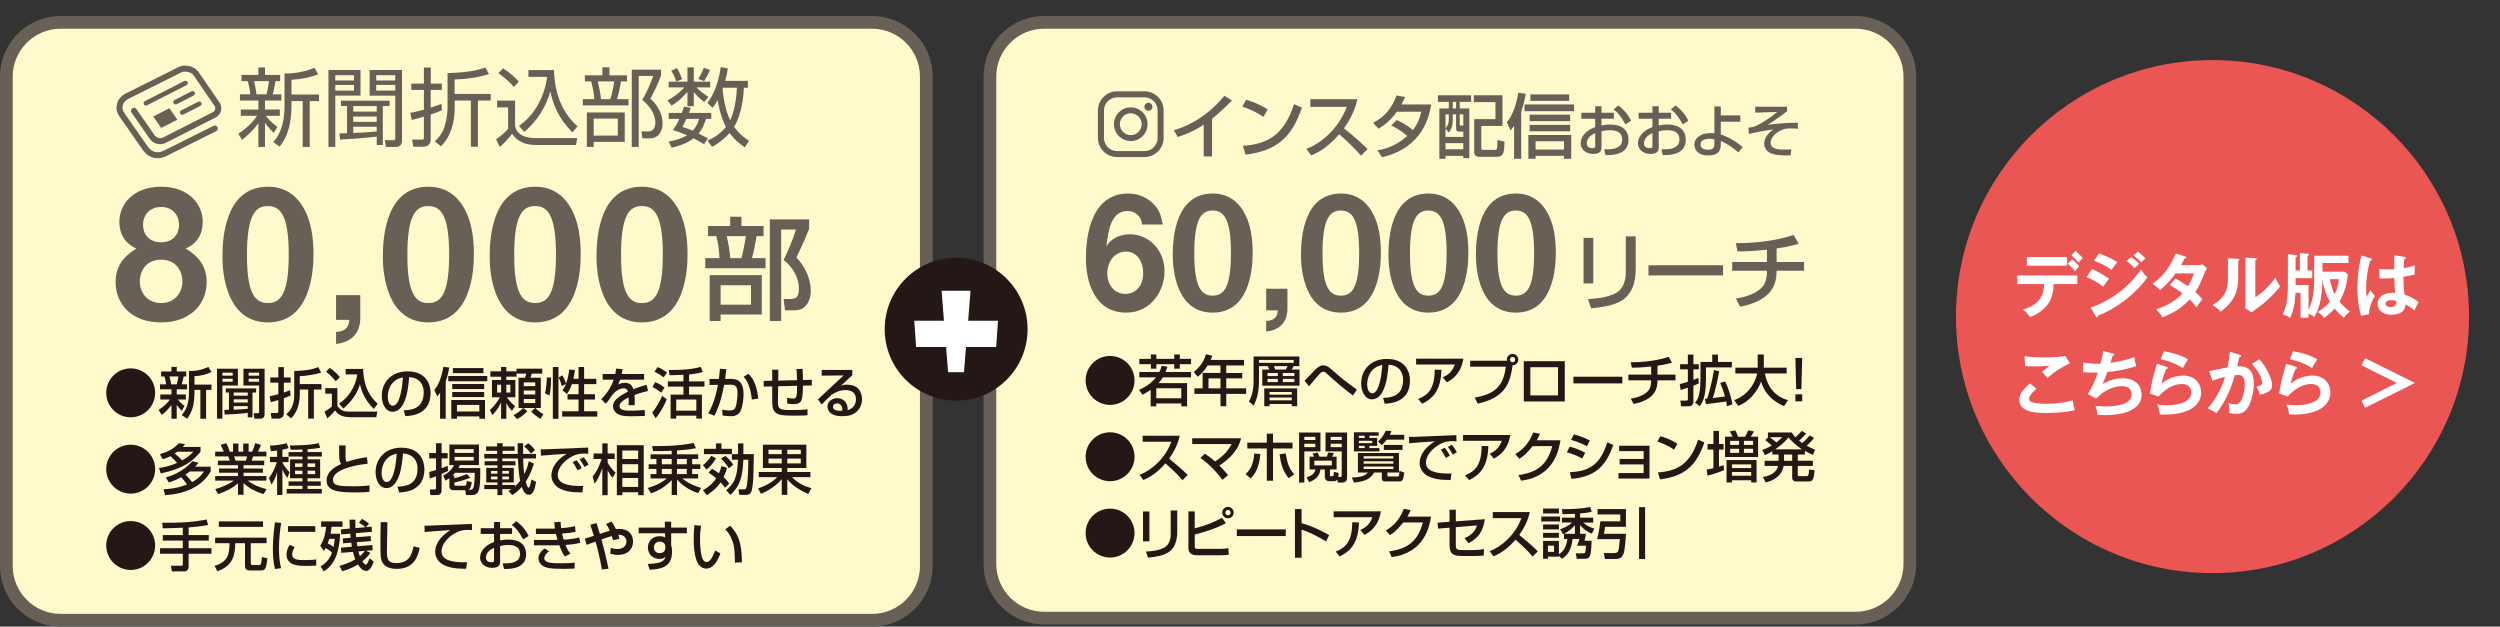 <?xml version="1.0" encoding="utf-8"?>
<!-- Generator: Adobe Illustrator 16.0.4, SVG Export Plug-In . SVG Version: 6.00 Build 0)  -->
<!DOCTYPE svg PUBLIC "-//W3C//DTD SVG 1.1//EN" "http://www.w3.org/Graphics/SVG/1.1/DTD/svg11.dtd">
<svg version="1.1" id="レイヤー_1" xmlns="http://www.w3.org/2000/svg" xmlns:xlink="http://www.w3.org/1999/xlink" x="0px"
	 y="0px" width="580.997px" height="145.619px" viewBox="0 0 580.997 145.619" enable-background="new 0 0 580.997 145.619"
	 xml:space="preserve">
<rect x="0" y="0" width="580.997" height="145.619" fill="#333333" stroke="none"/>
<g>
	<circle fill="#E95653" cx="514.181" cy="73.576" r="59.616"/>
</g>
<g>
	<path fill="#FFFFFF" d="M468.831,66.023v-1.999h13.93v1.999h-5.506c-0.05,2.852-1,4.393-1.852,5.31
		c-0.623,0.672-1.722,1.705-3.639,2.327c-0.524-0.786-1.18-1.376-1.655-1.737c4.425-1.229,4.884-3.933,4.933-5.899H468.831z
		 M480.385,59.73v2.016h-9.357V59.73H480.385z M481.564,60.255c0.36,0.295,1.246,1.131,1.639,1.606
		c-0.213,0.229-0.278,0.327-0.967,1.163c-0.819-0.999-1.409-1.491-1.688-1.721L481.564,60.255z M482.335,58.288
		c0.573,0.492,1.196,1.115,1.704,1.688c-0.344,0.312-0.541,0.508-0.983,1.049c-0.409-0.508-1.114-1.229-1.671-1.672L482.335,58.288z
		"/>
	<path fill="#FFFFFF" d="M486.184,62.55c1.278,0.491,3.344,1.704,3.982,2.229c-0.59,0.622-1.18,1.54-1.376,1.868
		c-1.541-1.295-3.344-2.032-3.868-2.245L486.184,62.55z M485.873,71.465c5.276-1.803,9.455-5.425,11.717-8.883
		c0.181,0.328,0.524,0.967,1.442,1.868c-2.475,3.704-7.375,7.392-11.455,8.898c-0.033,0.164-0.082,0.394-0.278,0.394
		c-0.115,0-0.164-0.082-0.246-0.229L485.873,71.465z M487.839,58.895c1.754,0.656,2.901,1.196,4.229,2
		c-0.328,0.36-1.065,1.426-1.327,1.818c-1.263-0.901-2.688-1.589-4.113-2.113L487.839,58.895z M495.296,59.714
		c0.508,0.361,1.409,1.114,1.852,1.573c-0.295,0.279-0.771,0.754-1.065,1.049c-0.18-0.18-0.983-1.016-1.835-1.655L495.296,59.714z
		 M496.836,58.469c0.524,0.377,1.394,1.147,1.771,1.573c-0.164,0.114-0.377,0.263-1,0.918c-0.59-0.606-1.147-1.131-1.786-1.606
		L496.836,58.469z"/>
	<path fill="#FFFFFF" d="M505.601,64.729c0.836,0.476,1.737,1,2.868,1.803c0.869-1.409,1.229-2.441,1.409-2.999h-4.277
		c-0.278,0.41-1.753,2.442-3.621,3.868c-0.64-0.655-0.967-0.935-1.737-1.491c2.491-1.639,4.277-4.195,5.408-7.015l2.195,0.705
		c0.197,0.065,0.295,0.099,0.295,0.196c0,0.213-0.295,0.213-0.393,0.229c-0.263,0.492-0.508,0.935-0.885,1.573h3.9
		c0.59,0,0.868-0.082,1.098-0.164l1.016,0.886c-0.114,0.196-0.229,0.426-0.344,0.688c-1.196,2.885-1.426,3.458-2.344,4.852
		c1.032,0.885,1.377,1.359,1.639,1.704c-0.475,0.557-1.163,1.524-1.376,1.852c-0.41-0.541-0.853-1.114-1.59-1.819
		c-2.311,2.524-4.867,3.59-6.293,4.163c-0.295-0.476-0.623-0.983-1.508-1.885c1.606-0.442,4.326-1.688,6.162-3.688
		c-1.164-0.885-2.213-1.508-2.95-1.95L505.601,64.729z"/>
	<path fill="#FFFFFF" d="M520.068,60.141c0.164,0.016,0.377,0.016,0.377,0.213c0,0.18-0.164,0.262-0.295,0.312v4.015
		c0,4.163-1.853,6.031-4.081,7.768c-0.262-0.311-0.59-0.704-1.852-1.523c3.113-1.983,3.556-3.835,3.556-6.097v-4.802L520.068,60.141
		z M524.133,59.993c0.18,0.016,0.311,0.016,0.311,0.18s-0.163,0.229-0.311,0.312v8.587c1.949-1.229,3.589-2.999,4.687-4.571
		c0.344,0.95,0.573,1.359,1.098,2.031c-1.081,1.476-3.146,3.508-4.687,4.605c-1.36,0.983-1.508,1.098-1.934,1.458l-1.508-0.982
		c0.032-0.443,0.065-0.853,0.065-1.295V59.878L524.133,59.993z"/>
	<path fill="#FFFFFF" d="M537.814,59.436h7.98v1.688h-6.063v2.016h5.13l0.786,0.59c-0.181,1.622-0.541,3.9-1.95,6.342
		c0.705,0.869,1.393,1.524,2.393,2.327c-0.623,0.524-0.901,0.787-1.393,1.475c-1.049-0.917-1.573-1.475-2.147-2.163
		c-0.688,0.819-1.507,1.491-2.408,2.163c-0.394-0.573-1-1.081-1.558-1.344c1.312-0.819,2.065-1.409,2.868-2.409
		c-0.885-1.622-1.442-3.326-1.721-5.146c-0.114,5.425-1.049,7.146-1.901,8.702c-0.393-0.344-0.819-0.573-1.327-0.771v0.935h-1.852
		v-5.785h-1.196c-0.099,2.475-0.41,4.064-1.213,5.817c-0.524-0.344-1.147-0.655-1.77-0.786c1.229-2.229,1.229-5.179,1.229-7.768
		v-6.228l1.771,0.164c0.147,0.016,0.409,0.032,0.409,0.213c0,0.147-0.147,0.229-0.394,0.311v3.065h1v-4.032l1.754,0.147
		c0.163,0.017,0.344,0.017,0.344,0.197c0,0.18-0.181,0.262-0.328,0.327v3.36h1.099v1.786h-3.868v1.605h3.016v5.818
		c1.312-2.999,1.312-5.113,1.312-8.538V59.436z M541.452,64.893c0.181,0.918,0.508,2.262,1.098,3.491
		c0.869-1.803,0.968-2.95,1-3.491H541.452z"/>
	<path fill="#FFFFFF" d="M551.085,60.091c0.132,0.05,0.197,0.115,0.197,0.229c0,0.181-0.246,0.229-0.459,0.263
		c-0.606,2.114-0.935,4.31-0.935,6.506c0,0.967,0.05,1.442,0.115,1.934c0.147-0.262,0.754-1.426,0.885-1.655
		c0.131,0.246,0.41,0.737,1.049,1.394c-0.836,1.344-1.377,2.835-1.36,4.261l-1.868,0.36c-0.229-0.803-0.852-3.032-0.852-6.474
		c0-1.721,0.18-4.588,0.95-7.538L551.085,60.091z M558.936,59.73c0.18,0.033,0.229,0.115,0.229,0.213
		c0,0.164-0.229,0.213-0.394,0.229c-0.049,0.377-0.115,0.819-0.164,2.147c1.459-0.263,2.081-0.476,2.573-0.64v2.114
		c-1.328,0.328-2.147,0.459-2.622,0.541c0,1.77,0.147,3.49,0.245,4.113c1.41,0.491,2.606,1.18,3.262,1.77
		c-0.246,0.426-0.853,1.688-0.967,1.95c-0.983-0.918-1.606-1.196-2.081-1.409c0,2.245-2.524,2.393-3.245,2.393
		c-2.376,0-3.212-1.459-3.212-2.573c0-1.639,1.605-2.54,3.376-2.54c0.295,0,0.491,0.033,0.688,0.05
		c-0.05-0.64-0.164-2.032-0.181-3.475c-1,0.082-1.836,0.114-2.327,0.114c-0.476,0-0.787-0.016-1.131-0.032V62.5
		c0.508,0.05,1.082,0.115,2.032,0.115c0.672,0,1.114-0.033,1.409-0.05c0-0.147,0.017-2.867,0.017-3.244L558.936,59.73z
		 M555.724,69.76c-1.017,0-1.328,0.459-1.328,0.819c0,0.459,0.476,0.787,1.147,0.787c0.114,0,1.377-0.017,1.377-1.032
		c0-0.115-0.017-0.229-0.033-0.361C556.657,69.875,556.346,69.76,555.724,69.76z"/>
	<path fill="#FFFFFF" d="M473.272,90.328c-0.246,0.214-1.704,1.476-1.704,2.295c0,0.475,0.295,0.672,0.409,0.737
		c0.803,0.41,2.557,0.476,3.491,0.476c3.441,0,5.392-0.574,6.243-0.819c0.065,0.524,0.197,1.441,0.459,2.311
		c-2.245,0.557-5.604,0.655-6.735,0.655c-3.688,0-6.146-0.688-6.146-3.113c0-0.738,0.246-1.885,2.458-3.77L473.272,90.328z
		 M481.073,84.445c-1.688,0.688-3.753,2.032-5.244,3.376c-0.197-0.229-1.082-1.229-1.262-1.426c0.131-0.082,1.393-1.049,1.736-1.377
		c-0.868,0.065-2.081,0.132-3.539,0.132c-1.213,0-1.721-0.05-2.131-0.082l-0.131-2.295c1.475,0.295,4.343,0.295,4.67,0.295
		c1.606,0,3.196-0.065,4.77-0.36L481.073,84.445z"/>
	<path fill="#FFFFFF" d="M491.051,82.167c0.213,0.05,0.328,0.115,0.328,0.246c0,0.164-0.197,0.213-0.377,0.229
		c-0.082,0.263-0.459,1.442-0.541,1.672c0.442-0.05,3.393-0.459,5.604-1.328c0.017,0.377,0.033,1,0.426,2.065
		c-2.77,1-5.506,1.278-6.751,1.409c-0.082,0.229-0.377,1.032-1.082,2.753c1.934-1.016,3.327-1.294,4.589-1.294
		c4.195,0,4.457,3.015,4.457,3.769c0,4.54-6.489,4.785-8.489,4.785c-0.803,0-1.311-0.032-1.721-0.081
		c-0.065-0.64-0.262-1.377-0.524-2.082c0.524,0.05,1.394,0.147,2.475,0.147c2.114,0,5.949-0.377,5.949-2.835
		c0-1.344-0.983-1.885-2.278-1.885c-1.9,0-4.228,1.033-5.948,2.868l-1.967-1c1.017-1.523,1.704-3.179,2.327-5.015
		c-1,0.05-2.393,0-3.408-0.082l-0.017-2.277c1.081,0.246,2.557,0.312,4.048,0.312c0.475-1.771,0.573-2.458,0.639-2.967
		L491.051,82.167z"/>
	<path fill="#FFFFFF" d="M503.536,85.248c0.115,0.033,0.279,0.099,0.279,0.246c0,0.213-0.229,0.229-0.345,0.229
		c-0.426,0.853-0.918,2.311-1.131,3.425c1.721-1.458,3.803-1.868,5.064-1.868c2.736,0,4.146,1.918,4.146,3.917
		c0,3.195-3.162,5.146-8.374,5.146c-0.508,0-0.918-0.017-1.229-0.032c-0.082-0.754-0.246-1.606-0.64-2.327
		c0.508,0.082,1.164,0.196,2.262,0.196c1.032,0,5.687-0.147,5.687-2.966c0-0.869-0.491-1.967-2.163-1.967
		c-2.835,0-4.851,2.245-5.457,2.917l-2-0.721c0.459-2.885,0.869-4.458,1.655-6.899L503.536,85.248z M502.881,81.627
		c1.164,0.18,3.557,0.672,5.638,1.884c-0.508,0.722-0.803,1.213-1.245,2.032c-1.541-1.064-3.704-1.753-5.13-2.048L502.881,81.627z"
		/>
	<path fill="#FFFFFF" d="M520.528,82.479c0.164,0.05,0.327,0.099,0.327,0.246c0,0.114-0.098,0.246-0.442,0.278
		c-0.278,1.295-0.409,1.803-0.491,2.131c1.18-0.05,3.867-0.164,3.867,3.998c0,2.459-0.819,4.852-1.605,5.9
		c-0.524,0.688-1.229,1.146-2.442,1.146c-0.196,0-0.967-0.032-1.671-0.196c0.016-0.147,0.032-0.295,0.032-0.508
		c0-0.574-0.098-1.246-0.213-1.885c0.295,0.147,0.737,0.36,1.524,0.36c0.573,0,0.885-0.147,1.18-0.491
		c0.491-0.558,1.082-2.327,1.082-4.327c0-1.818-0.935-1.982-1.59-1.982c-0.197,0-0.508,0.032-0.705,0.049
		c-0.786,2.704-1.9,5.752-4.261,8.833c-0.623-0.442-1.458-0.868-2.064-1.098c0.688-0.787,2.835-3.261,4.063-7.342
		c-0.982,0.246-2.229,0.573-2.933,0.901l-0.771-2.245c0.672-0.131,3.654-0.771,4.261-0.868c0.36-1.606,0.459-2.803,0.524-3.639
		L520.528,82.479z M525.067,83.479c1.819,1.999,2.967,4.703,2.967,5.998c0,0.803-0.246,1.278-1.164,1.721
		c-0.147,0.065-0.771,0.377-1.639,0.508c-0.295-0.836-0.508-1.278-0.836-1.868c0.606-0.114,1.36-0.278,1.36-0.901
		c0-0.181-0.213-1.95-2.393-4.376L525.067,83.479z"/>
	<path fill="#FFFFFF" d="M533.57,85.248c0.115,0.033,0.279,0.099,0.279,0.246c0,0.213-0.229,0.229-0.345,0.229
		c-0.426,0.853-0.917,2.311-1.131,3.425c1.721-1.458,3.803-1.868,5.064-1.868c2.736,0,4.146,1.918,4.146,3.917
		c0,3.195-3.162,5.146-8.374,5.146c-0.508,0-0.918-0.017-1.229-0.032c-0.082-0.754-0.246-1.606-0.64-2.327
		c0.508,0.082,1.164,0.196,2.262,0.196c1.032,0,5.687-0.147,5.687-2.966c0-0.869-0.491-1.967-2.163-1.967
		c-2.835,0-4.851,2.245-5.457,2.917l-2-0.721c0.459-2.885,0.869-4.458,1.655-6.899L533.57,85.248z M532.915,81.627
		c1.164,0.18,3.557,0.672,5.638,1.884c-0.508,0.722-0.803,1.213-1.246,2.032c-1.54-1.064-3.703-1.753-5.129-2.048L532.915,81.627z"
		/>
	<path fill="#FFFFFF" d="M549.644,94.77l-0.836-1.672l8.227-4.097l-8.227-4.097l0.836-1.672l11.586,5.769L549.644,94.77z"/>
</g>
<g>
	<path fill="#FFFACC" d="M443.851,131.075c0,6.914-5.657,12.571-12.571,12.571H242.627c-6.914,0-12.571-5.657-12.571-12.571V17.771
		c0-6.914,5.657-12.571,12.571-12.571h188.652c6.914,0,12.571,5.657,12.571,12.571V131.075z"/>
	<path fill="none" stroke="#686056" stroke-width="2.957" stroke-miterlimit="10" d="M443.851,131.075
		c0,6.914-5.657,12.571-12.571,12.571H242.627c-6.914,0-12.571-5.657-12.571-12.571V17.771c0-6.914,5.657-12.571,12.571-12.571
		h188.652c6.914,0,12.571,5.657,12.571,12.571V131.075z"/>
</g>
<g>
	<path fill="#FFFACC" d="M215.272,131.569c0,6.914-5.657,12.571-12.571,12.571H14.05c-6.914,0-12.571-5.657-12.571-12.571V17.771
		C1.479,10.857,7.136,5.2,14.05,5.2h188.651c6.914,0,12.571,5.657,12.571,12.571V131.569z"/>
	<path fill="none" stroke="#686056" stroke-width="2.957" stroke-miterlimit="10" d="M215.272,131.569
		c0,6.914-5.657,12.571-12.571,12.571H14.05c-6.914,0-12.571-5.657-12.571-12.571V17.771C1.479,10.857,7.136,5.2,14.05,5.2h188.651
		c6.914,0,12.571,5.657,12.571,12.571V131.569z"/>
</g>
<g>
	<path fill="#686056" d="M42.854,18.821l-9.187,4.682c-0.267,0.135-0.377,0.462-0.238,0.732c0.139,0.269,0.467,0.375,0.733,0.239
		l9.19-4.682c0.266-0.136,0.374-0.465,0.237-0.735C43.452,18.791,43.119,18.685,42.854,18.821z"/>
	<path fill="#686056" d="M41.87,26.388c0.137,0.267,0.466,0.374,0.734,0.238l3.954-2.016c0.266-0.136,0.374-0.465,0.235-0.733
		c-0.139-0.268-0.465-0.374-0.733-0.236l-3.951,2.012C41.841,25.79,41.732,26.119,41.87,26.388z"/>
	<path fill="#686056" d="M44.518,21.222l-3.948,2.016c-0.268,0.135-0.375,0.467-0.238,0.732c0.136,0.27,0.468,0.375,0.733,0.239
		l3.953-2.016c0.27-0.134,0.373-0.465,0.236-0.733C45.12,21.191,44.791,21.083,44.518,21.222z"/>
	<path fill="#686056" d="M28.127,27.598c0,0,0,0,0-0.002l0,0V27.598z"/>
	<path fill="#686056" d="M50.995,23.805h0.003l-4.849-7.062l0,0c-0.18-0.261-0.397-0.487-0.637-0.677
		c-0.361-0.283-0.767-0.486-1.186-0.622c-0.419-0.132-0.851-0.198-1.279-0.198c-0.546,0.002-1.081,0.107-1.558,0.347l0.003-0.001
		l-11.771,5.886c-0.328,0.141-0.652,0.307-0.954,0.511c-0.471,0.316-0.901,0.729-1.21,1.256c-0.153,0.265-0.275,0.556-0.358,0.872
		c-0.082,0.316-0.127,0.657-0.127,1.014c0,0.059,0,0.119,0.003,0.177l0,0c0.012,0.255,0.066,0.49,0.144,0.705
		c0.112,0.326,0.274,0.616,0.438,0.887c0.161,0.263,0.332,0.503,0.471,0.698l4.9,7.023v-0.003c0.425,0.649,0.944,1.184,1.545,1.561
		c0.308,0.19,0.636,0.341,0.979,0.438c0.343,0.102,0.706,0.155,1.076,0.155c0.689,0,1.4-0.183,2.111-0.539l0,0l11.49-5.75
		c0.346-0.17,0.483-0.589,0.312-0.933c-0.172-0.345-0.587-0.482-0.93-0.311l-11.495,5.749l0,0c-0.551,0.277-1.045,0.392-1.489,0.392
		c-0.24,0-0.468-0.032-0.686-0.097c-0.325-0.098-0.636-0.262-0.933-0.501c-0.296-0.238-0.576-0.554-0.832-0.941l-0.004-0.009
		l-4.903-7.025l-0.003-0.001c-0.186-0.271-0.398-0.57-0.554-0.854c-0.077-0.143-0.141-0.28-0.183-0.399
		c-0.043-0.123-0.062-0.226-0.067-0.298l0,0c-0.002-0.043-0.002-0.085-0.002-0.125c0-0.331,0.056-0.606,0.141-0.85
		c0.133-0.356,0.344-0.645,0.629-0.899c0.286-0.251,0.65-0.465,1.059-0.637l0.023-0.008l11.808-5.902l0.001-0.001
		c0.229-0.12,0.567-0.198,0.927-0.196c0.38,0,0.781,0.082,1.126,0.235c0.177,0.078,0.338,0.175,0.476,0.285
		c0.142,0.108,0.26,0.235,0.36,0.38l4.841,7.062h0.004c0.114,0.167,0.18,0.366,0.18,0.567c0,0.08-0.012,0.161-0.033,0.242
		c-0.068,0.28-0.256,0.514-0.512,0.644l0,0l-11.573,5.895c-0.227,0.114-0.464,0.169-0.703,0.169c-0.247,0-0.495-0.061-0.713-0.173
		c-0.225-0.114-0.418-0.279-0.569-0.497l-4.235-6.097c-0.215-0.314-0.648-0.394-0.966-0.176c-0.316,0.22-0.393,0.652-0.178,0.967
		l4.234,6.1c0.284,0.406,0.655,0.727,1.077,0.938c0.417,0.216,0.88,0.329,1.35,0.329c0.45,0,0.906-0.104,1.334-0.32l0.027-0.014
		l11.548-5.883v0.002c0.61-0.312,1.06-0.874,1.229-1.544c0.049-0.191,0.072-0.388,0.072-0.581
		C51.423,24.684,51.275,24.207,50.995,23.805z"/>
	<polygon fill="#686056" points="35.602,27.07 37.457,29.738 41.218,27.821 39.365,25.151 	"/>
</g>
<g>
	<path fill="#231815" d="M263.663,88.408c0,3.137-2.548,5.685-5.684,5.685c-3.124,0-5.685-2.535-5.685-5.685
		c0-3.175,2.573-5.684,5.685-5.684C261.103,82.725,263.663,85.246,263.663,88.408z"/>
	<path fill="#231815" d="M271.319,85.221c-0.128,0.371-0.256,0.769-0.448,1.229h5.928v1.241h-6.555
		c-0.128,0.218-0.396,0.679-1.012,1.345h6.645v5.39h-1.344V93.76h-5.812v0.666h-1.306v-3.828c-0.922,0.628-1.446,0.909-1.882,1.14
		l-0.832-1.127c0.665-0.294,2.521-1.113,3.956-2.919h-3.88V86.45h4.66c0.308-0.602,0.423-1.024,0.513-1.421L271.319,85.221z
		 M267.466,82.379h1.28v1.024h4.148v-1.024h1.293v1.024h2.611v1.241h-2.611v1.037h-1.293v-1.037h-4.148v1.037h-1.28v-1.037h-2.688
		v-1.241h2.688V82.379z M268.721,90.239v2.317h5.812v-2.317H268.721z"/>
	<path fill="#231815" d="M280.666,84.939c-0.896,1.408-1.626,2.061-2.33,2.624l-0.909-1.14c1.383-1.049,2.343-2.368,2.842-4.097
		l1.46,0.359c-0.115,0.319-0.205,0.614-0.371,0.96h7.745v1.293h-4.122v1.741h3.712v1.254h-3.712v2.317h4.621v1.293h-4.621v2.881
		h-1.345v-2.881h-6.056v-1.293h1.908v-3.571h4.147v-1.741H280.666z M280.857,87.935v2.317h2.778v-2.317H280.857z"/>
	<path fill="#231815" d="M291.33,82.84h10.639v2.253h-1.331c-0.077,0.153-0.269,0.499-0.436,0.781h1.806v3.751h-8.654v-3.751h1.639
		c-0.115-0.243-0.27-0.589-0.358-0.781h-2.049v3.495c0,1.062-0.115,3.726-1.255,5.685l-1.088-0.986
		c0.41-0.742,1.088-2.01,1.088-4.698V82.84z M292.585,83.646v0.679h8.065v-0.679H292.585z M300.202,94.4v-0.513h-5.159V94.4h-1.229
		v-4.136h7.643V94.4H300.202z M294.569,86.681v0.717h2.395v-0.717H294.569z M294.569,88.05v0.743h2.395V88.05H294.569z
		 M295.043,91.097v0.628h5.159v-0.628H295.043z M295.043,92.39v0.641h5.159V92.39H295.043z M296.042,85.093
		c0.128,0.282,0.218,0.474,0.346,0.781h2.419c0.103-0.154,0.358-0.602,0.448-0.781H296.042z M298.129,86.681v0.717h2.688v-0.717
		H298.129z M298.129,88.05v0.743h2.688V88.05H298.129z"/>
	<path fill="#231815" d="M314.413,91.903c-1.869-1.331-4.89-3.981-5.607-4.66c-0.652-0.614-0.896-0.857-1.241-0.857
		c-0.41,0-0.704,0.308-0.884,0.486c-0.409,0.436-2.112,2.484-2.458,2.894l-1.05-1.268c0.423-0.396,1.396-1.446,2.01-2.112
		c1.357-1.459,1.934-1.472,2.356-1.472c0.832,0,1.408,0.499,2.125,1.126c2.215,1.972,2.624,2.267,5.671,4.507L314.413,91.903z"/>
	<path fill="#231815" d="M321.43,92.467c1.523-0.063,4.647-0.205,4.647-4.174c0-1.011-0.346-3.341-3.367-3.533
		c-0.205,2.125-0.423,4.417-1.396,6.248c-0.218,0.396-0.973,1.805-2.458,1.805c-1.677,0-2.522-1.92-2.522-3.713
		c0-3.085,2.177-5.684,5.979-5.684c4.251,0,5.364,2.919,5.364,5.019c0,5.082-4.545,5.325-5.876,5.39L321.43,92.467z M317.729,89.292
		c0,1.383,0.538,2.112,1.178,2.112c1.716,0,2.215-4.788,2.343-6.58C318.19,85.361,317.729,88.165,317.729,89.292z"/>
	<path fill="#231815" d="M340.083,83.352c-0.551,3.457-2.497,4.788-3.828,5.492l-0.96-1.152c0.857-0.384,2.138-1.062,2.816-2.982
		h-9.013v-1.357H340.083z M329.572,92.71c2.279-0.883,3.828-2.278,3.854-6.811l1.562,0.038c-0.141,4.597-1.767,6.581-4.493,7.899
		L329.572,92.71z"/>
	<path fill="#231815" d="M342.721,92.39c4.967-0.806,6.695-2.944,7.233-7.182h-8.296v-1.37h8.564
		c-0.013-0.063-0.038-0.141-0.038-0.269c0-0.729,0.602-1.331,1.331-1.331c0.742,0,1.331,0.602,1.331,1.331
		c0,0.691-0.524,1.318-1.331,1.331c-0.153,1.537-0.653,3.56-1.408,4.827c-1.396,2.343-4.007,3.521-6.683,4.07L342.721,92.39z
		 M350.901,83.569c0,0.346,0.281,0.614,0.614,0.614c0.346,0,0.614-0.269,0.614-0.614s-0.269-0.614-0.614-0.614
		C351.183,82.955,350.901,83.224,350.901,83.569z"/>
	<path fill="#231815" d="M363.652,83.94v9.358h-9.524V83.94H363.652z M362.078,85.336h-6.427v6.555h6.427V85.336z"/>
	<path fill="#231815" d="M377.031,87.551V89.1h-11.368v-1.549H377.031z"/>
	<path fill="#231815" d="M385.2,87.052h4.187v1.331H385.2c0,1.946-0.551,4.494-5.557,5.492l-0.652-1.241
		c2.535-0.385,3.636-1.332,4.059-1.806c0.409-0.474,0.678-1.216,0.678-2.445h-5.3v-1.331h5.3v-1.869
		c-2.138,0.205-3.123,0.269-4.48,0.256l-0.269-1.255c0.832,0,5.044,0.013,8.82-1.254l0.769,1.344
		c-1.28,0.41-2.791,0.627-3.367,0.717V87.052z"/>
	<path fill="#231815" d="M390.373,89.254c0.396-0.09,0.614-0.128,1.882-0.525v-2.894h-1.806v-1.203h1.806v-2.228h1.293v2.228h1.254
		v1.203h-1.254v2.445c0.537-0.204,0.819-0.319,1.139-0.461l0.115,1.268c-0.345,0.18-0.537,0.282-1.254,0.551v3.571
		c0,1.204-0.769,1.204-1.242,1.204h-1.639l-0.141-1.319h1.318c0.308,0,0.41,0,0.41-0.396v-2.599c-0.96,0.333-1.268,0.422-1.69,0.537
		L390.373,89.254z M397.926,82.404h1.332v1.703h3.226v1.268h-6.017v2.637c0,4.455-0.884,5.633-1.498,6.401l-1.037-0.909
		c0.474-0.486,1.255-1.293,1.255-5.582v-3.814h2.739V82.404z M396.211,92.672c0.179,0,0.371-0.013,0.537-0.025
		c0.551-1.613,1.28-4.686,1.575-6.645l1.216,0.269c-0.256,1.588-1.012,4.853-1.473,6.234c0.666-0.076,0.884-0.102,2.83-0.371
		c-0.295-1.075-0.691-2.125-1.114-3.149l1.152-0.332c0.691,1.434,1.459,3.725,1.664,5.325l-1.255,0.436
		c-0.025-0.282-0.051-0.486-0.166-1.102c-0.922,0.128-3.943,0.538-4.711,0.602L396.211,92.672z"/>
	<path fill="#231815" d="M403.034,92.992c3.803-1.447,5.006-4.66,5.326-6.196h-5.069v-1.357h5.197v-3.06h1.421v3.06h5.313v1.357
		h-5.07c0.525,2.727,2.049,5.287,5.377,6.196L414.62,94.4c-3.879-1.729-4.902-4.199-5.338-5.723
		c-0.884,2.33-2.766,4.711-5.352,5.646L403.034,92.992z"/>
	<path fill="#231815" d="M418.833,83.186l-0.191,7.246h-1.217l-0.179-7.246H418.833z M418.833,91.647v1.626h-1.587v-1.626H418.833z"
		/>
	<path fill="#231815" d="M263.663,106.147c0,3.137-2.548,5.685-5.684,5.685c-3.124,0-5.685-2.535-5.685-5.685
		c0-3.175,2.573-5.684,5.685-5.684C261.103,100.464,263.663,102.985,263.663,106.147z"/>
	<path fill="#231815" d="M264.829,110.347c2.739-0.998,5.966-3.789,7.387-7.681h-6.657v-1.396h8.604
		c-0.18,0.768-0.628,2.791-2.458,5.312c1.497,1.203,2.957,2.458,4.327,3.803l-1.204,1.216c-1.446-1.703-3.405-3.431-3.994-3.917
		c-1.485,1.715-3.098,3.047-5.121,3.866L264.829,110.347z"/>
	<path fill="#231815" d="M284.084,111.524c-1.216-1.702-3.213-3.802-5.121-5.107l1.05-0.974c1.114,0.743,1.779,1.28,2.369,1.806
		c1.587-1.024,2.995-2.343,3.827-4.046h-9.141v-1.344h11.355c-0.179,0.679-0.563,2.215-2.202,3.981
		c-0.678,0.742-1.651,1.587-2.842,2.343c0.935,0.935,1.588,1.729,2.022,2.24L284.084,111.524z"/>
	<path fill="#231815" d="M289.462,110.193c0.691-0.653,1.805-1.729,2.035-4.801l1.408,0.141c-0.32,3.303-1.242,4.622-2.24,5.646
		L289.462,110.193z M295.85,100.784v2.086h4.532v1.345h-4.532v7.502h-1.446v-7.502h-4.532v-1.345h4.532v-2.086H295.85z
		 M298.781,105.367c0.423,2.406,0.819,3.521,1.997,4.864l-1.306,0.909c-1.396-1.831-1.805-3.239-2.1-5.568L298.781,105.367z"/>
	<path fill="#231815" d="M301.906,100.527h4.967v4.379h-3.751v7.246h-1.216V100.527z M303.122,101.526v0.729h2.561v-0.729H303.122z
		 M303.122,103.127v0.78h2.561v-0.78H303.122z M311.11,109.925c-0.025,0.409-0.051,0.614-0.103,0.908h0.474
		c0.282,0,0.333-0.038,0.333-0.422v-5.505h-3.764v-4.379h5.006v10.575c0,0.537-0.269,1.05-1.101,1.05h-1.024l-0.154-0.679
		c-0.281,0.358-0.589,0.358-0.652,0.358h-1.203c-0.243,0-1.037-0.103-1.037-1.05v-1.677h-1.012
		c-0.218,1.459-0.947,2.278-2.637,2.957l-0.589-1.14c1.562-0.448,1.92-1.19,2.086-1.817h-1.382v-2.971h1.036
		c-0.102-0.23-0.256-0.55-0.346-0.729l1.179-0.23c0.217,0.436,0.294,0.614,0.422,0.96h1.703c0.115-0.243,0.256-0.665,0.307-0.96
		l1.332,0.103c-0.077,0.192-0.167,0.448-0.41,0.857h1.05v2.971h-1.549v1.241c0,0.295,0,0.32,0.243,0.32h0.32
		c0.128,0,0.218-0.013,0.256-0.128c0.038-0.141,0.063-0.256,0.09-0.884L311.11,109.925z M305.452,107.057v1.102h4.059v-1.102
		H305.452z M309.254,101.526v0.729h2.561v-0.729H309.254z M309.254,103.127v0.78h2.561v-0.78H309.254z"/>
	<path fill="#231815" d="M325.117,105.277v4.532h-2.676v0.755c0,0.141,0.09,0.167,0.218,0.167h2.24c0.153,0,0.204-0.09,0.23-0.192
		c0.025-0.09,0.076-0.614,0.089-1.127l1.152,0.436c-0.256,1.741-0.499,2.035-1.126,2.035h-3.214c-0.281,0-0.896-0.013-0.896-0.614
		v-1.459h-1.78c-0.729,1.203-1.651,2.061-4.711,2.343l-0.461-1.204c2.522-0.025,3.265-0.602,3.726-1.139h-2.33v-4.532H325.117z
		 M314.645,100.451h5.748v0.807h-2.15v0.524h1.805v1.844h-1.805v0.499h2.343v0.781h-5.94V100.451z M315.797,101.258v0.524h1.357
		v-0.524H315.797z M315.797,102.436v0.55h3.111v-0.55H315.797z M315.797,103.626v0.499h1.357v-0.499H315.797z M316.91,106.02v0.538
		h6.9v-0.538H316.91z M316.91,107.197v0.563h6.9v-0.563H316.91z M316.91,108.414v0.576h6.9v-0.576H316.91z M323.363,100.169
		c-0.103,0.282-0.192,0.538-0.372,0.871h3.354v1.14h-4.071c-0.474,0.64-0.807,0.947-1.139,1.254l-0.896-0.819
		c0.538-0.499,1.293-1.268,1.792-2.521L323.363,100.169z M325.949,103.396v1.165h-4.353v-1.165H325.949z"/>
	<path fill="#231815" d="M338.482,102.576c-0.269-0.025-0.562-0.052-1.113-0.052c-1.152,0-1.934,0.308-2.535,0.603
		c-1.817,0.908-3.443,2.662-3.443,4.391c0,1.946,2.24,2.638,5.927,2.522l-0.204,1.523c-2.753-0.013-4.123-0.333-5.287-0.935
		c-1.152-0.589-1.908-1.806-1.908-2.996c0-1.318,0.679-3.315,3.533-5.057c-1.997,0.115-3.981,0.269-5.966,0.436l-0.051-1.46
		c0.884,0,1.844-0.051,2.727-0.09c1.102-0.051,6.978-0.281,8.296-0.332L338.482,102.576z M335.999,106.417
		c-0.512-0.999-0.807-1.435-1.14-1.895l0.896-0.475c0.346,0.423,0.807,1.05,1.19,1.844L335.999,106.417z M337.638,105.636
		c-0.704-1.165-0.794-1.293-1.165-1.779l0.947-0.486c0.423,0.512,0.961,1.293,1.14,1.715L337.638,105.636z"/>
	<path fill="#231815" d="M350.991,101.091c-0.551,3.457-2.497,4.788-3.828,5.492l-0.96-1.152c0.857-0.384,2.138-1.062,2.816-2.982
		h-9.013v-1.357H350.991z M340.48,110.449c2.279-0.883,3.828-2.278,3.854-6.811l1.562,0.038c-0.141,4.597-1.767,6.581-4.493,7.899
		L340.48,110.449z"/>
	<path fill="#231815" d="M362.654,102.32c-0.371,2.15-1.421,8.411-9.153,9.396l-0.602-1.306c4.174-0.614,6.632-2.202,7.848-6.734
		h-4.57c-1.152,1.46-2.125,2.395-3.085,2.944l-0.948-1.088c0.769-0.448,2.971-1.754,4.161-5.031l1.574,0.308
		c-0.153,0.409-0.281,0.768-0.729,1.511H362.654z"/>
	<path fill="#231815" d="M367.725,106.558c-1.677-0.832-1.715-0.857-3.584-1.46l0.665-1.293c0.615,0.154,2.202,0.603,3.585,1.408
		L367.725,106.558z M364.832,109.745c4.826-0.243,7.079-1.972,8.705-6.951l1.396,0.614c-1.562,4.378-3.751,7.399-9.742,7.873
		L364.832,109.745z M368.813,103.703c-1.562-0.871-3.304-1.357-3.713-1.473l0.666-1.268c0.435,0.115,2.073,0.513,3.699,1.421
		L368.813,103.703z"/>
	<path fill="#231815" d="M383.344,103.588v7.63h-7.207v-1.28h5.837v-2.01h-5.581v-1.268h5.581v-1.818h-5.684v-1.254H383.344z"/>
	<path fill="#231815" d="M389.042,104.509c-0.96-0.704-2.548-1.484-3.866-1.882l0.691-1.254c1.126,0.319,2.24,0.691,3.969,1.754
		L389.042,104.509z M385.304,109.797c4.788-0.346,7.565-2.189,9.346-7.631l1.446,0.653c-1.882,5.467-4.647,7.886-10.318,8.59
		L385.304,109.797z"/>
	<path fill="#231815" d="M396.635,109.131c0.422-0.064,0.562-0.09,1.562-0.333v-4.314h-1.37v-1.306h1.37v-3.034h1.293v3.034h1.075
		v1.306h-1.075v3.956c0.653-0.192,0.781-0.23,1.075-0.333l0.09,1.165c-1.601,0.614-2.471,0.947-3.828,1.255L396.635,109.131z
		 M400.897,101.488h1.754c-0.218-0.487-0.525-0.999-0.666-1.229l1.28-0.243c0.18,0.308,0.358,0.614,0.666,1.473h1.613
		c0.307-0.448,0.576-1.024,0.717-1.473l1.344,0.243c-0.051,0.103-0.409,0.807-0.729,1.229h1.703v4.724h-7.682V101.488z
		 M401.243,106.916h6.978v5.211h-1.242v-0.513h-4.455v0.513h-1.28V106.916z M402.088,102.461v0.935h2.074v-0.935H402.088z
		 M402.088,104.305v0.947h2.074v-0.947H402.088z M402.523,107.928v0.857h4.455v-0.857H402.523z M402.523,109.694v0.87h4.455v-0.87
		H402.523z M405.288,102.461v0.935h2.113v-0.935H405.288z M405.288,104.305v0.947h2.113v-0.947H405.288z"/>
	<path fill="#231815" d="M421.586,101.782c-0.269,0.333-0.729,0.909-1.715,1.806c0.807,0.435,1.408,0.704,1.958,0.935l-0.524,1.203
		c-0.499-0.23-1.012-0.474-1.856-0.935v0.845h-1.651v1.446h3.508v1.204h-3.508v2.061c0,0.282,0.128,0.308,0.346,0.308h1.651
		c0.538,0,0.563-0.333,0.627-1.536l1.293,0.166c-0.191,1.921-0.319,2.612-1.396,2.612h-2.675c-0.397,0-1.14,0-1.14-0.871v-2.739
		h-1.997c-0.41,2.266-2.202,3.366-4.174,3.841l-0.64-1.294c1.997-0.23,3.328-1.344,3.521-2.547h-3.124v-1.204h3.252v-1.446h-1.46
		v-0.768c-0.806,0.486-1.28,0.704-1.715,0.908l-0.628-1.203c0.41-0.141,1.102-0.384,2.215-1.037
		c-0.063-0.051-0.729-0.666-1.511-1.268l0.73-0.665h-0.115v-1.102h5.543c0.192,0.308,0.423,0.666,0.845,1.127
		c0.999-0.922,1.102-1.024,1.485-1.485l1.024,0.614c-0.5,0.589-1.076,1.14-1.651,1.678c0.243,0.191,0.409,0.307,0.742,0.537
		c1.024-0.973,1.242-1.178,1.729-1.779L421.586,101.782z M411.293,101.604c0.653,0.447,1.46,1.165,1.523,1.216
		c0.704-0.524,1.05-0.884,1.37-1.216H411.293z M418.809,104.42c-1.498-0.896-2.612-2.125-3.176-2.766
		c-0.447,0.538-1.229,1.523-3.072,2.766H418.809z M414.609,105.636v1.446h1.895v-1.446H414.609z"/>
	<path fill="#231815" d="M263.663,123.888c0,3.137-2.548,5.685-5.684,5.685c-3.124,0-5.685-2.535-5.685-5.685
		c0-3.175,2.573-5.684,5.685-5.684C261.103,118.204,263.663,120.726,263.663,123.888z"/>
	<path fill="#231815" d="M267.121,125.809h-1.485v-6.952h1.485V125.809z M273.586,123.491c0,5.121-3.047,5.71-6.798,6.106
		l-0.474-1.408c1.856-0.115,3.085-0.333,4.199-0.896c1.484-0.756,1.562-2.638,1.562-3.124v-5.544h1.511V123.491z"/>
	<path fill="#231815" d="M277.657,118.844v3.943c3.06-0.794,4.736-1.562,6.324-2.458l0.922,1.255
		c-2.343,1.229-4.071,1.805-7.246,2.637v2.766c0,0.358,0.064,0.576,0.614,0.576h5.518c0.5,0,1.217-0.09,1.678-0.192l0.103,1.536
		c-0.372,0.064-0.833,0.142-1.959,0.142h-5.198c-0.64,0-2.228,0-2.228-1.678v-8.526H277.657z M286.708,119.126
		c0,0.742-0.589,1.331-1.331,1.331c-0.729,0-1.331-0.589-1.331-1.331c0-0.743,0.602-1.332,1.331-1.332
		S286.708,118.383,286.708,119.126z M284.763,119.126c0,0.346,0.281,0.614,0.614,0.614c0.346,0,0.614-0.269,0.614-0.614
		c0-0.333-0.269-0.615-0.614-0.615C285.044,118.511,284.763,118.793,284.763,119.126z"/>
	<path fill="#231815" d="M298.807,123.03v1.549h-11.368v-1.549H298.807z"/>
	<path fill="#231815" d="M302.482,118.307v3.277c3.11,0.883,5.543,2.278,6.4,2.777l-0.69,1.473c-1.435-0.857-3.956-2.278-5.71-2.727
		v6.503h-1.536v-11.304H302.482z"/>
	<path fill="#231815" d="M320.918,118.831c-0.551,3.457-2.496,4.788-3.828,5.492l-0.96-1.152c0.857-0.384,2.138-1.062,2.816-2.982
		h-9.013v-1.357H320.918z M310.407,128.189c2.278-0.883,3.828-2.278,3.854-6.811l1.562,0.038c-0.141,4.597-1.767,6.581-4.493,7.899
		L310.407,128.189z"/>
	<path fill="#231815" d="M332.581,120.061c-0.371,2.15-1.421,8.411-9.153,9.396l-0.602-1.306c4.174-0.614,6.632-2.202,7.848-6.734
		h-4.57c-1.152,1.46-2.125,2.395-3.085,2.944l-0.948-1.088c0.769-0.448,2.971-1.754,4.161-5.031l1.574,0.308
		c-0.153,0.409-0.281,0.768-0.729,1.511H332.581z"/>
	<path fill="#231815" d="M345.077,120.662c-0.461,2.944-1.473,4.302-3.79,5.582l-0.935-1.179c2.087-0.87,2.625-2.073,2.881-2.957
		l-4.903,0.41v3.981c0,1.152,0.115,1.331,1.626,1.331h2.637c0.73,0,1.55-0.063,2.254-0.256v1.498
		c-0.513,0.103-1.651,0.141-2.189,0.141h-2.983c-2.381,0-2.803-0.884-2.803-2.624v-3.956l-2.676,0.218l-0.115-1.383l2.791-0.205
		v-2.804h1.459v2.701L345.077,120.662z"/>
	<path fill="#231815" d="M346.191,128.087c2.739-0.998,5.966-3.789,7.387-7.681h-6.657v-1.396h8.604
		c-0.18,0.768-0.628,2.791-2.458,5.312c1.497,1.203,2.957,2.458,4.327,3.803l-1.204,1.216c-1.446-1.703-3.405-3.431-3.994-3.917
		c-1.484,1.715-3.098,3.047-5.121,3.866L346.191,128.087z"/>
	<path fill="#231815" d="M358.188,120.035h4.378v1.151h-4.378V120.035z M363.475,124.067c-0.051,0.025-0.141,0.064-0.205,0.09
		l-0.704-1.152c1.729-0.614,2.535-1.318,2.791-1.562h-2.368v-1.14h3.021v-0.896c-1.639,0.077-2.202,0.077-2.894,0.077l-0.128-1.165
		c1.972,0.025,4.608-0.064,6.529-0.499l0.409,1.101c-0.499,0.128-1.178,0.281-2.714,0.41v0.973h3.047v1.14h-2.343
		c0.884,0.768,1.523,1.05,2.599,1.421l-0.562,1.165c-1.703-0.679-2.573-1.793-2.74-2.011v2.036h1.37
		c-0.103,0.627-0.167,0.896-0.346,1.613h1.651c-0.115,4.045-0.448,4.199-1.856,4.199h-1.601l-0.217-1.268h1.689
		c0.512,0,0.538-0.013,0.691-1.767h-2.1c0.192-0.436,0.461-1.089,0.563-1.588h-1.575c-0.371,2.868-1.331,3.854-2.496,4.622
		l-0.691-0.718v0.218h-2.561v0.5h-1.126v-4.148h3.687v3.085c0.96-0.652,1.69-1.421,1.959-3.559h-0.781V124.067z M358.61,118.179
		h3.687v1.152h-3.687V118.179z M358.61,121.878h3.687v1.152h-3.687V121.878z M358.61,123.837h3.687v1.14h-3.687V123.837z
		 M359.736,126.807v1.447h1.408v-1.447H359.736z M366.01,124.055v-2.01c-0.525,0.652-1.485,1.497-2.51,2.01H366.01z"/>
	<path fill="#231815" d="M371.271,118.307h6.594v4.122h-4.826c-0.103,0.653-0.244,1.408-0.295,1.626h5.121
		c-0.013,0.729-0.243,3.854-0.551,4.621c-0.358,0.871-0.807,1.229-1.869,1.229h-2.471l-0.256-1.37h2.381
		c0.295,0,0.679-0.09,0.845-0.281c0.27-0.32,0.32-0.974,0.513-2.958h-5.287c0.358-1.279,0.665-3.277,0.742-4.135h4.635v-1.601
		h-5.275V118.307z M380.912,117.858h1.408v12.047h-1.408V117.858z"/>
</g>
<g>
	<g>
		<g>
			<g>
				<g>
					<path fill="#686056" d="M281.676,36.364h-1.936v-7.368c-1.854,1.236-3.903,2.147-6.019,2.847l-0.927-1.562
						c2.196-0.716,7.027-2.31,11.744-8.02l1.757,1.074c-0.635,0.65-2.358,2.472-4.62,4.277V36.364z"/>
					<path fill="#686056" d="M293.611,27.175c-1.221-0.895-3.237-1.887-4.913-2.392l0.879-1.594
						c1.431,0.406,2.847,0.878,5.042,2.229L293.611,27.175z M288.861,33.893c6.083-0.439,9.613-2.782,11.874-9.694l1.838,0.829
						c-2.391,6.945-5.904,10.02-13.11,10.914L288.861,33.893z"/>
					<path fill="#686056" d="M303.594,34.592c3.481-1.269,7.58-4.814,9.386-9.76h-8.458V23.06h10.931
						c-0.228,0.976-0.797,3.546-3.123,6.75c1.903,1.529,3.757,3.123,5.498,4.831l-1.529,1.545c-1.838-2.163-4.327-4.359-5.075-4.978
						c-1.887,2.18-3.937,3.872-6.506,4.913L303.594,34.592z"/>
					<path fill="#686056" d="M324.589,27.906c0.65,0.276,2.065,0.879,3.773,2.31c1.415-1.821,1.773-3.464,1.936-4.245h-5.677
						c-1.74,2.44-3.48,3.481-4.277,3.937l-1.22-1.366c2.83-1.48,4.326-3.448,5.448-6.36l1.969,0.374
						c-0.212,0.472-0.374,0.846-0.862,1.725h6.93c-0.423,2.521-1.806,10.02-11.419,12.248l-1.058-1.61
						c1.204-0.195,3.839-0.635,6.93-3.318c-1.659-1.432-3.01-2.082-3.741-2.439L324.589,27.906z"/>
					<path fill="#686056" d="M334.165,22.132h7.726v1.546h-2.651v1.528h2.229v11.549h-1.398v-0.537h-4.132v0.684h-1.432V25.206
						h2.196v-1.528h-2.537V22.132z M337.613,26.572v1.334c0,1.74-0.586,2.489-0.911,2.896l-0.765-0.927v1.951h4.132V30.59h-0.83
						c-0.634,0-0.846-0.146-0.846-0.861v-3.156H337.613z M335.938,26.572v3.237c0.554-0.553,0.765-1.269,0.765-2.05v-1.188H335.938z
						 M335.938,33.258v1.432h4.132v-1.432H335.938z M337.613,23.678v1.528h0.78v-1.528H337.613z M339.239,26.572v2.229
						c0,0.342,0,0.391,0.326,0.391h0.504v-2.619H339.239z M342.509,22.132h6.669v7.141h-4.928v5.156
						c0,0.391,0.194,0.407,0.472,0.407h2.569c0.407,0,0.505,0,0.603-0.325c0.081-0.293,0.113-1.627,0.113-1.984l1.643,0.39
						c-0.081,2.326-0.113,3.53-1.772,3.53h-3.871c-0.569,0-1.399,0-1.399-1.139v-7.629h4.929v-3.937h-5.026V22.132z"/>
					<path fill="#686056" d="M351.874,29.24c-0.357,0.521-0.553,0.748-0.829,1.058l-0.862-1.903c1.301-1.48,2.229-4.051,2.651-6.815
						l1.757,0.211c-0.131,0.749-0.391,2.229-1.058,4.148v10.963h-1.659V29.24z M365.814,24.279v1.562h-11.517v-1.562H365.814z
						 M365.147,31.371v5.53h-1.676v-0.684h-6.604v0.684h-1.676v-5.53H365.147z M364.903,26.654v1.496h-9.418v-1.496H364.903z
						 M364.903,29.013v1.496h-9.418v-1.496H364.903z M364.676,21.937v1.497h-9.012v-1.497H364.676z M356.868,32.835v1.919h6.604
						v-1.919H356.868z"/>
					<path fill="#686056" d="M370.719,24.7h1.464v1.503h2.888v1.384h-2.888v1.57c0.412-0.08,1.078-0.213,2.089-0.213
						c2.515,0,4.191,1.157,4.191,3.539c0,2.98-2.688,3.633-5.336,3.566l-0.319-1.344c1.73,0.013,2.476-0.08,3.233-0.532
						c0.532-0.307,0.945-0.745,0.945-1.797c0-2.115-2.263-2.115-2.821-2.115c-1.024,0-1.663,0.173-1.982,0.253v3.712
						c0,0.452,0,1.557-1.89,1.557c-2.115,0-2.953-1.45-2.953-2.475c0-1.677,1.49-3.14,3.379-3.766v-1.956h-3.22v-1.384h3.22V24.7z
						 M370.719,30.94c-1.503,0.639-1.956,1.609-1.956,2.382c0,1.051,1.038,1.104,1.331,1.104c0.625,0,0.625-0.213,0.625-0.466V30.94
						z M376.068,24.514c1.224,0.852,2.314,2.103,2.993,3.553l-1.304,0.838c-1.038-1.89-1.836-2.848-2.768-3.459L376.068,24.514z"/>
					<path fill="#686056" d="M384.023,24.7h1.464v1.503h2.888v1.384h-2.888v1.57c0.412-0.08,1.078-0.213,2.089-0.213
						c2.515,0,4.191,1.157,4.191,3.539c0,2.98-2.688,3.633-5.336,3.566l-0.319-1.344c1.73,0.013,2.476-0.08,3.233-0.532
						c0.532-0.307,0.945-0.745,0.945-1.797c0-2.115-2.263-2.115-2.821-2.115c-1.024,0-1.663,0.173-1.982,0.253v3.712
						c0,0.452,0,1.557-1.89,1.557c-2.115,0-2.953-1.45-2.953-2.475c0-1.677,1.49-3.14,3.379-3.766v-1.956h-3.22v-1.384h3.22V24.7z
						 M384.023,30.94c-1.503,0.639-1.956,1.609-1.956,2.382c0,1.051,1.038,1.104,1.331,1.104c0.625,0,0.625-0.213,0.625-0.466V30.94
						z M389.373,24.514c1.224,0.852,2.314,2.103,2.993,3.553l-1.304,0.838c-1.038-1.89-1.836-2.848-2.768-3.459L389.373,24.514z"/>
					<path fill="#686056" d="M404.447,28.292h-4.537v2.968c2.595,0.852,4.417,2.354,5.096,2.927l-1.024,1.237
						c-1.251-1.117-2.435-1.956-4.071-2.674v0.691c0,0.865,0,2.688-2.9,2.688c-3.114,0-3.247-2.169-3.247-2.516
						c0-1.49,1.384-2.688,3.792-2.688c0.399,0,0.639,0.026,0.865,0.054v-6.254h1.49v2.089h4.537V28.292z M398.42,32.364
						c-0.307-0.066-0.599-0.12-1.131-0.12c-1.397,0-2.103,0.572-2.103,1.331c0,0.186,0.066,1.224,1.716,1.224
						c1.518,0,1.518-0.771,1.518-1.517V32.364z"/>
					<path fill="#686056" d="M415.316,24.807v1.037c-1.264,0.985-2.794,2.116-4.523,3.141c3.525-0.359,5.122-0.492,7.012-0.439
						l0.04,1.384c-0.386-0.04-0.892-0.08-1.663-0.08c-0.932,0-1.291,0-2.223,0.413c-1.33,0.585-2.461,1.729-2.461,2.9
						c0,1.53,1.81,1.597,3.34,1.597c0.599,0,0.944-0.014,1.45-0.04l-0.16,1.411c-2.754,0-3.659-0.146-4.537-0.493
						c-0.865-0.332-1.597-1.21-1.597-2.262c0-1.131,0.812-2.475,2.155-3.286c-1.49,0.146-4.763,0.758-5.694,1.064l-0.133-1.49
						c1.184-0.12,1.609-0.253,2.688-0.879c1.41-0.824,2.794-1.703,4.031-2.78l-5.123,0.173v-1.37H415.316z"/>
				</g>
			</g>
		</g>
	</g>
	<g>
		<g>
			<g>
				<g>
					<g>
						<path fill="#686056" d="M265.986,36.499h-6.381c-2.454,0-4.449-1.997-4.449-4.425v-6.417c0-2.446,1.995-4.434,4.449-4.434
							h6.381c2.446,0,4.436,1.987,4.436,4.434v6.417C270.422,34.502,268.433,36.499,265.986,36.499z M259.605,22.622
							c-1.677,0-3.04,1.361-3.04,3.035v6.417c0,1.672,1.363,3.036,3.04,3.036h6.381c1.678,0,3.035-1.364,3.035-3.036v-6.417
							c0-1.674-1.357-3.035-3.035-3.035H259.605z"/>
						<path fill="#686056" d="M262.799,32.777c-2.165,0-3.918-1.76-3.918-3.913c0-2.159,1.753-3.913,3.918-3.913
							c2.154,0,3.896,1.754,3.896,3.913C266.694,31.018,264.953,32.777,262.799,32.777z M262.799,26.322
							c-1.408,0-2.549,1.14-2.549,2.542c0,1.39,1.141,2.541,2.549,2.541c1.392,0,2.523-1.151,2.523-2.541
							C265.322,27.462,264.19,26.322,262.799,26.322z"/>
						<path fill="#686056" d="M267.823,24.801c0,0.521-0.419,0.935-0.93,0.935c-0.514,0-0.933-0.413-0.933-0.935
							c0-0.514,0.419-0.928,0.933-0.928C267.404,23.873,267.823,24.287,267.823,24.801z"/>
					</g>
				</g>
			</g>
		</g>
	</g>
</g>
<g>
	<g>
		<g>
			<path fill="#686056" d="M37.444,74.926c-6.832,0.042-10.581-4.249-10.581-9.372c0-4.666,3.125-6.707,4.833-7.79
				c-3.666-1.625-3.958-4.832-3.958-6.249c0-4.207,3.416-8.123,9.706-8.123c6.249,0,9.664,3.916,9.664,8.123
				c0,1.5-0.292,4.624-3.957,6.249c1.75,1.083,4.874,3.124,4.874,7.79C48.025,70.677,44.234,74.926,37.444,74.926z M37.444,60.347
				c-3.791,0-4.957,3.04-4.957,5.04c0,2.374,1.541,5.04,4.957,5.04c3.374,0,4.957-2.666,4.957-5.04
				C42.401,63.387,41.193,60.347,37.444,60.347z M37.444,48.1c-2.791,0-4.208,2.041-4.208,4.124c0,1.957,1.167,4.082,4.208,4.082
				c2.999,0,4.166-2.125,4.166-4.082C41.61,50.141,40.235,48.1,37.444,48.1z"/>
			<path fill="#686056" d="M62.271,74.926c-9.665,0-10.581-11.33-10.581-15.246c0-4.999,0.875-16.288,10.581-16.288
				c3.833,0,6.374,1.875,7.998,4.458c2.083,3.332,2.583,7.373,2.583,11.288C72.851,62.971,72.227,74.926,62.271,74.926z
				 M62.187,47.891c-2.791,0-4.791,2.041-4.791,11.247c-0.042,9.623,2.167,11.289,4.874,11.289c3.041,0,4.832-2.332,4.832-11.289
				C67.103,49.516,64.937,47.891,62.187,47.891z"/>
			<path fill="#686056" d="M83.722,68.594v5.416c0,0.791-0.042,5.332-5.624,5.915v-2.791c2.833-0.125,3-1.916,3.083-2.791h-3.083
				v-5.749H83.722z"/>
			<path fill="#686056" d="M99.55,74.926c-9.664,0-10.58-11.33-10.58-15.246c0-4.999,0.875-16.288,10.58-16.288
				c3.833,0,6.374,1.875,7.998,4.458c2.083,3.332,2.583,7.373,2.583,11.288C110.131,62.971,109.506,74.926,99.55,74.926z
				 M99.467,47.891c-2.791,0-4.791,2.041-4.791,11.247c-0.042,9.623,2.167,11.289,4.874,11.289c3.041,0,4.833-2.332,4.833-11.289
				C104.383,49.516,102.216,47.891,99.467,47.891z"/>
			<path fill="#686056" d="M124.376,74.926c-9.664,0-10.58-11.33-10.58-15.246c0-4.999,0.875-16.288,10.58-16.288
				c3.833,0,6.374,1.875,7.998,4.458c2.083,3.332,2.583,7.373,2.583,11.288C134.957,62.971,134.332,74.926,124.376,74.926z
				 M124.293,47.891c-2.791,0-4.79,2.041-4.79,11.247c-0.042,9.623,2.166,11.289,4.873,11.289c3.041,0,4.833-2.332,4.833-11.289
				C129.209,49.516,127.042,47.891,124.293,47.891z"/>
			<path fill="#686056" d="M149.202,74.926c-9.664,0-10.58-11.33-10.58-15.246c0-4.999,0.875-16.288,10.58-16.288
				c3.833,0,6.374,1.875,7.998,4.458c2.083,3.332,2.583,7.373,2.583,11.288C159.783,62.971,159.158,74.926,149.202,74.926z
				 M149.119,47.891c-2.791,0-4.79,2.041-4.79,11.247c-0.042,9.623,2.166,11.289,4.873,11.289c3.041,0,4.833-2.332,4.833-11.289
				C154.035,49.516,151.868,47.891,149.119,47.891z"/>
			<path fill="#686056" d="M164.549,52.517h5.146V50.37h2.612v2.146h5.146v2.354h-1.629c-0.207,1.448-0.646,3.569-1.061,5.121h3.155
				v2.354h-14.018v-2.354h3.311c-0.078-1.836-0.362-3.725-0.725-5.121h-1.939V52.517z M177.041,63.948v9.156h-9.57v1.5h-2.534
				V63.948H177.041z M167.471,66.302v4.5h7.062v-4.5H167.471z M168.894,54.87c0.414,1.914,0.646,3.104,0.828,5.121h2.586
				c0.569-2.018,0.931-4.5,1.034-5.121H168.894z M178.903,74.604V50.99h9.13v2.199c-1.268,3.155-1.449,3.517-2.949,6.646
				c2.018,2.146,3.337,4.862,3.337,7.811c0,0.75-0.155,2.794-1.733,3.932c-0.75,0.518-1.552,0.543-2.405,0.543h-1.836l-0.336-2.638
				h1.681c1.189,0,1.862-0.466,1.862-2.328c0-0.75,0-3.88-3.543-6.75c1.034-1.992,2.275-5.069,2.87-7.062h-3.439v21.261H178.903z"/>
		</g>
	</g>
</g>
<g>
	<path fill="#686056" d="M63.613,30.894c-0.638-0.638-1.295-1.315-2.032-2.352v5.6h-1.535v-5.5c-1.215,1.674-2.391,2.73-3.806,3.866
		l-0.837-1.435c1.674-1.116,3.248-2.491,4.324-4.165h-3.767v-1.455h4.085V23.36h-4.284v-1.435h2.392
		c0-0.458-0.299-2.231-0.578-3.068H56.12v-1.436h3.926v-1.753h1.535v1.753h3.527v1.436h-1.076c-0.061,0.299-0.379,2.132-0.658,3.068
		h2.013v1.435h-3.806v2.093h3.447v1.455H61.78c0.339,0.478,1.136,1.454,2.69,2.59L63.613,30.894z M61.92,21.926
		c0.259-0.877,0.518-2.292,0.598-3.068H59.03c0.318,1.136,0.558,2.85,0.577,3.068H61.92z M67.738,21.966h6.397v1.515h-2.152v10.661
		h-1.635V23.48h-2.61v1.017c0,6.038-1.893,8.469-2.75,9.585l-1.475-1.057c0.917-1.096,2.61-3.128,2.61-8.549v-7.394
		c2.451,0.021,4.703-0.398,6.976-1.335l0.837,1.534c-1.595,0.599-3.269,1.057-6.198,1.275V21.966z"/>
	<path fill="#686056" d="M83.784,16.267v5.958h-5.859v11.917h-1.594V16.267H83.784z M82.27,17.481h-4.345v1.216h4.345V17.481z
		 M82.27,19.733h-4.345v1.315h4.345V19.733z M78.901,31.013c0.519-0.02,1.355-0.039,1.754-0.06v-6.297H79.24V23.4h11.299v1.256
		h-1.574v9.047H87.55V31.75c-0.657,0.08-3.905,0.479-8.529,0.678L78.901,31.013z M82.09,24.656v1.275h5.46v-1.275H82.09z
		 M82.09,27.087v1.236h5.46v-1.236H82.09z M82.09,30.894c2.231-0.08,3.129-0.12,5.46-0.339v-1.096h-5.46V30.894z M93.429,16.267
		v16.341c0,0.937-0.438,1.534-1.455,1.534h-2.291l-0.239-1.574l1.893,0.02c0.239,0,0.519-0.02,0.519-0.398v-9.964h-5.958v-5.958
		H93.429z M87.431,17.481v1.216h4.424v-1.216H87.431z M87.431,19.733v1.315h4.424v-1.315H87.431z"/>
	<path fill="#686056" d="M102.718,25.612c-0.538,0.239-1.096,0.479-2.63,0.997v5.898c0,0.697-0.398,1.594-1.734,1.594h-2.291
		l-0.299-1.674l2.032,0.021c0.578,0,0.718-0.021,0.718-0.578v-4.763c-1.854,0.538-2.252,0.638-2.83,0.757l-0.339-1.634
		c0.798-0.159,1.595-0.299,3.169-0.737v-4.584h-2.93v-1.475h2.93v-3.746h1.594v3.746h2.571v1.475h-2.591v4.105
		c1.096-0.339,1.854-0.638,2.491-0.877L102.718,25.612z M105.647,21.826h8.39v1.534h-2.969v10.741h-1.635V23.36h-3.766v1.734
		c0,3.288-0.857,6.596-3.188,8.907l-1.436-1.136c0.599-0.598,1.654-1.614,2.173-3.168c0.438-1.256,0.797-3.069,0.797-4.664v-8.051
		c5.5-0.119,7.771-0.937,8.788-1.295l0.837,1.534c-2.65,0.837-5.201,1.156-7.991,1.256V21.826z"/>
	<path fill="#686056" d="M119.699,23.381v5.879c0.438,2.212,2.571,2.829,4.763,2.829h9.686l-0.279,1.614h-9.146
		c-3.847,0-5.042-1.693-5.699-2.61c-0.479,0.618-1.535,1.933-2.87,3.069l-0.856-1.774c0.538-0.378,1.693-1.195,2.789-2.431v-5.002
		h-2.57v-1.574H119.699z M119.421,20.212c-0.658-0.757-1.635-1.813-3.587-3.208l1.075-1.136c1.275,0.837,2.451,1.793,3.667,3.089
		L119.421,20.212z M120.616,29.239c3.707-2.511,6.019-7.055,6.536-11.379h-4.344v-1.574h5.938c0.1,3.906,1.096,9.267,5.479,13.073
		l-1.175,1.395c-3.368-3.328-4.504-6.557-5.162-9.525c-0.996,3.687-3.128,6.955-6.038,9.426L120.616,29.239z"/>
	<path fill="#686056" d="M139.99,17.502v-1.854h1.634v1.854h4.085v1.415h-1.395c-0.14,1.036-0.578,3.049-0.937,4.125h2.69v1.455
		h-10.622v-1.455h2.69c-0.159-1.754-0.479-3.109-0.718-4.125h-1.494v-1.415H139.99z M145.191,32.966h-7.214v1.176h-1.595v-8.011
		h8.809V32.966z M143.577,27.565h-5.6v3.945h5.6V27.565z M141.843,23.042c0.459-1.256,0.817-3.447,0.897-4.125h-3.807
		c0.279,1.255,0.559,2.53,0.758,4.125H141.843z M146.825,34.142V16.187h6.796v1.355c-0.758,2.072-1.476,3.527-2.472,5.38
		c2.83,2.571,2.83,5.201,2.83,5.8c0,1.115-0.458,2.451-1.396,3.009c-0.697,0.419-1.275,0.419-1.853,0.419h-1.436l-0.219-1.635
		l1.415,0.04c1.714,0.04,1.813-1.515,1.813-2.053c0-2.152-1.415-3.945-3.049-5.28c1.075-1.754,2.052-4.065,2.551-5.58h-3.368v16.5
		H146.825z"/>
	<path fill="#686056" d="M155.396,20.312v-1.335h4.364v-3.308h1.475v3.308h3.807v1.335h-3.169c0.877,0.917,1.595,1.435,2.751,2.192
		l-0.977,1.216c-1.057-0.837-1.595-1.355-2.412-2.332v3.288h-1.475v-3.348c-1.335,1.594-2.431,2.431-3.666,3.229l-0.997-1.235
		c1.913-0.938,3.448-2.412,3.946-3.01H155.396z M160.538,25.074c-0.239,0.678-0.318,0.877-0.438,1.176h5.201v1.375h-1.235
		c-0.199,0.658-0.657,2.133-1.714,3.408c0.817,0.418,1.894,0.977,2.152,1.116l-0.877,1.375c-0.598-0.359-1.056-0.658-2.431-1.375
		c-1.475,1.136-3.288,1.733-5.102,2.191l-0.698-1.454c0.678-0.12,2.69-0.459,4.285-1.455c-1.934-0.797-2.671-1.017-3.288-1.196
		c0.458-0.657,0.856-1.235,1.475-2.61h-2.472V26.25h3.069c0.279-0.777,0.398-1.136,0.519-1.494L160.538,25.074z M157.171,18.937
		c-0.08-0.259-0.479-1.435-1.176-2.511l1.335-0.598c0.657,1.096,0.977,1.973,1.195,2.57L157.171,18.937z M159.522,27.625
		c-0.538,1.176-0.698,1.436-0.957,1.854c0.777,0.259,1.555,0.519,2.432,0.896c0.937-1.036,1.295-2.132,1.494-2.75H159.522z
		 M162.272,18.339c0.318-0.519,0.797-1.295,1.295-2.591l1.435,0.519c-0.638,1.475-1.115,2.212-1.375,2.591L162.272,18.339z
		 M173.811,18.797v1.595h-0.937c-0.06,1.195-0.299,5.898-2.272,9.067c1.315,1.853,2.771,2.81,3.468,3.248l-0.977,1.515
		c-0.917-0.618-2.252-1.555-3.547-3.328c-1.555,1.793-3.209,2.75-4.065,3.248l-1.076-1.494c0.917-0.379,2.67-1.137,4.305-3.129
		c-0.598-1.076-1.455-3.368-1.934-6.258c-0.538,0.977-0.816,1.355-1.176,1.813l-1.195-1.176c0.657-0.877,2.352-3.168,3.108-8.31
		l1.635,0.318c-0.1,0.698-0.22,1.455-0.618,2.89H173.811z M168.031,20.392c-0.02,0.06-0.08,0.219-0.1,0.299
		c0.219,2.869,0.917,5.56,1.773,7.254c0.419-0.857,1.355-3.309,1.555-7.553H168.031z"/>
</g>
<g>
	<g>
		<path fill="#686056" d="M261.722,72.654c-7.349,0-9.359-7.129-9.359-12.613c0-2.815,0.256-15.062,9.798-15.062
			c2.194,0,4.168,0.768,5.704,2.23c1.462,1.389,1.901,2.559,2.376,4.972h-4.826c-0.146-1.646-1.315-3.145-3.363-3.145
			c-3.912,0-4.497,4.68-4.936,8.263c1.39-2.413,3.985-2.852,5.447-2.852c4.461,0,8.08,3.692,8.08,8.628
			C270.643,67.463,267.571,72.654,261.722,72.654z M261.722,58.469c-2.888,0-4.387,2.56-4.387,5.046
			c0,2.778,1.718,4.789,4.204,4.789c2.23,0,4.131-1.719,4.131-4.826C265.67,60.626,264.135,58.469,261.722,58.469z"/>
		<path fill="#686056" d="M281.831,72.654c-8.482,0-9.286-9.944-9.286-13.381c0-4.388,0.768-14.295,9.286-14.295
			c3.363,0,5.594,1.646,7.02,3.912c1.827,2.925,2.267,6.471,2.267,9.907C291.117,62.162,290.568,72.654,281.831,72.654z
			 M281.758,48.927c-2.45,0-4.205,1.792-4.205,9.871c-0.036,8.445,1.901,9.908,4.278,9.908c2.669,0,4.24-2.048,4.24-9.908
			C286.071,50.353,284.171,48.927,281.758,48.927z"/>
		<path fill="#686056" d="M299.197,67.098v4.753c0,0.694-0.036,4.68-4.936,5.191v-2.45c2.486-0.109,2.633-1.682,2.705-2.449h-2.705
			v-5.045H299.197z"/>
		<path fill="#686056" d="M311.628,72.654c-8.482,0-9.286-9.944-9.286-13.381c0-4.388,0.768-14.295,9.286-14.295
			c3.363,0,5.594,1.646,7.02,3.912c1.827,2.925,2.267,6.471,2.267,9.907C320.914,62.162,320.365,72.654,311.628,72.654z
			 M311.555,48.927c-2.45,0-4.205,1.792-4.205,9.871c-0.036,8.445,1.901,9.908,4.278,9.908c2.669,0,4.24-2.048,4.24-9.908
			C315.868,50.353,313.968,48.927,311.555,48.927z"/>
		<path fill="#686056" d="M331.956,72.654c-8.482,0-9.286-9.944-9.286-13.381c0-4.388,0.768-14.295,9.286-14.295
			c3.363,0,5.594,1.646,7.02,3.912c1.827,2.925,2.267,6.471,2.267,9.907C341.242,62.162,340.693,72.654,331.956,72.654z
			 M331.883,48.927c-2.45,0-4.205,1.792-4.205,9.871c-0.036,8.445,1.901,9.908,4.278,9.908c2.669,0,4.24-2.048,4.24-9.908
			C336.196,50.353,334.296,48.927,331.883,48.927z"/>
		<path fill="#686056" d="M352.284,72.654c-8.482,0-9.286-9.944-9.286-13.381c0-4.388,0.768-14.295,9.286-14.295
			c3.363,0,5.594,1.646,7.02,3.912c1.827,2.925,2.267,6.471,2.267,9.907C361.57,62.162,361.021,72.654,352.284,72.654z
			 M352.211,48.927c-2.45,0-4.205,1.792-4.205,9.871c-0.036,8.445,1.901,9.908,4.278,9.908c2.669,0,4.24-2.048,4.24-9.908
			C356.524,50.353,354.624,48.927,352.211,48.927z"/>
		<path fill="#686056" d="M370.28,65.881h-2.264V55.283h2.264V65.881z M380.136,62.348c0,7.807-4.645,8.704-10.362,9.31
			l-0.723-2.146c2.83-0.176,4.703-0.508,6.401-1.366c2.264-1.151,2.381-4.021,2.381-4.762v-8.451h2.303V62.348z"/>
		<path fill="#686056" d="M400.432,61.646v2.361h-17.33v-2.361H400.432z"/>
		<path fill="#686056" d="M412.883,60.885h6.381v2.029h-6.381c0,2.967-0.84,6.85-8.471,8.372l-0.995-1.893
			c3.864-0.586,5.543-2.03,6.187-2.752c0.625-0.722,1.034-1.854,1.034-3.728h-8.079v-2.029h8.079v-2.85
			c-3.259,0.312-4.762,0.41-6.83,0.391l-0.41-1.913c1.269,0,7.689,0.02,13.446-1.912l1.171,2.049
			c-1.951,0.624-4.254,0.956-5.132,1.093V60.885z"/>
	</g>
</g>
<g>
	<path fill="#231815" d="M36.055,91.294c0,3.137-2.548,5.685-5.685,5.685c-3.123,0-5.684-2.535-5.684-5.685
		c0-3.175,2.573-5.684,5.684-5.684C33.494,85.61,36.055,88.132,36.055,91.294z"/>
	<path fill="#231815" d="M36.875,95.25c0.832-0.563,1.792-1.241,2.599-2.394h-2.228v-1.178h2.599v-1.19h-2.663v-1.165h1.421
		c-0.013-0.103-0.141-1.14-0.384-1.831h-0.781v-1.165h2.407v-1.062h1.229v1.062h2.215v1.165h-0.602
		c-0.269,1.178-0.294,1.318-0.461,1.831h1.255v1.165h-2.407v1.19h2.113v1.178h-1.869c0.294,0.358,0.832,0.998,1.574,1.459
		l-0.64,1.152c-0.666-0.64-0.819-0.845-1.179-1.37v3.214h-1.229v-3.188c-1.05,1.396-1.779,1.958-2.266,2.304L36.875,95.25z
		 M39.384,87.492c0.192,0.614,0.384,1.677,0.396,1.831h1.293c0.154-0.513,0.333-1.37,0.397-1.831H39.384z M49.152,86.468
		c-1.165,0.551-2.587,0.909-3.956,0.96v1.946h3.956v1.229h-1.255v6.708h-1.332v-6.708h-1.369v0.345c0,3.572-0.704,4.942-1.716,6.363
		l-1.242-0.857c1.114-1.332,1.678-2.638,1.678-5.467v-4.763c2.253,0.038,3.674-0.563,4.506-0.96L49.152,86.468z"/>
	<path fill="#231815" d="M50.433,85.688h4.853v3.917h-3.598v7.694h-1.255V85.688z M51.688,86.608V87.3h2.394v-0.691H51.688z
		 M51.688,88.017v0.704h2.394v-0.704H51.688z M52.123,95.25c0.409,0,0.64,0,1.088-0.013V91.23h-0.743v-0.973h7.055v0.973h-0.845
		v5.761h-1.102v-1.05c-1.408,0.205-3.674,0.358-5.364,0.41L52.123,95.25z M54.312,91.947h3.265V91.23h-3.265V91.947z M54.312,93.548
		h3.265v-0.743h-3.265V93.548z M57.576,94.38h-3.265v0.832c1.345-0.052,2.292-0.115,3.265-0.218V94.38z M56.578,85.688h4.916v10.587
		c0,0.64-0.308,1.024-0.986,1.024h-1.383l-0.191-1.268h1.037c0.115,0,0.243-0.025,0.243-0.23v-6.196h-3.636V85.688z M57.781,87.3
		h2.433v-0.691h-2.433V87.3z M57.781,88.721h2.433v-0.704h-2.433V88.721z"/>
	<path fill="#231815" d="M62.659,92.101c0.448-0.089,0.845-0.166,2.022-0.486v-2.676h-1.869v-1.216h1.869v-2.407h1.293v2.407h1.575
		v1.216h-1.588v2.292c0.513-0.18,1.024-0.358,1.447-0.551l0.128,1.229c-0.269,0.128-0.486,0.243-1.575,0.64v3.56
		c0,0.69-0.524,1.178-1.306,1.178H63.12l-0.205-1.307h1.319c0.409,0,0.447-0.038,0.447-0.358v-2.649
		c-1.178,0.371-1.382,0.409-1.754,0.486L62.659,92.101z M74.643,86.596c-1.14,0.371-3.457,0.781-4.98,0.832v1.831h5.044v1.268
		h-1.767v6.76h-1.318v-6.76h-1.946v1.268c0,1.434-0.409,2.676-0.499,2.957c-0.423,1.306-1.102,2.022-1.536,2.471l-1.102-0.935
		c0.73-0.691,1.844-1.741,1.844-4.532v-5.53c3.099-0.115,4.263-0.384,5.582-0.909L74.643,86.596z"/>
	<path fill="#231815" d="M75.59,90.206h2.816v4.097c0.846,1.345,1.921,1.345,2.714,1.345h6.568l-0.243,1.306h-6.03
		c-2.33,0-3.111-0.986-3.546-1.549c-0.525,0.652-1.229,1.369-1.793,1.83l-0.665-1.562c0.614-0.346,1.165-0.729,1.715-1.19v-2.996
		H75.59V90.206z M76.64,85.482c0.922,0.665,1.588,1.241,2.343,2.15l-0.96,0.973c-0.857-1.101-1.844-1.895-2.266-2.228L76.64,85.482z
		 M78.804,93.766c1.972-1.179,3.814-3.751,4.237-6.76h-2.714v-1.268h4.058c0.167,4.468,1.729,6.58,3.405,8.104l-0.921,1.19
		c-2.023-2.01-2.804-3.904-3.214-5.723c-0.666,2.317-2.163,4.199-3.866,5.646L78.804,93.766z"/>
	<path fill="#231815" d="M93.821,95.353c1.523-0.063,4.646-0.205,4.646-4.174c0-1.011-0.346-3.341-3.366-3.533
		c-0.205,2.125-0.423,4.417-1.396,6.248c-0.218,0.396-0.974,1.805-2.458,1.805c-1.678,0-2.522-1.92-2.522-3.713
		c0-3.085,2.177-5.684,5.979-5.684c4.25,0,5.364,2.919,5.364,5.019c0,5.082-4.545,5.325-5.876,5.39L93.821,95.353z M90.121,92.178
		c0,1.383,0.538,2.112,1.178,2.112c1.716,0,2.215-4.788,2.343-6.58C90.582,88.247,90.121,91.051,90.121,92.178z"/>
	<path fill="#231815" d="M102.271,91.281c-0.282,0.41-0.436,0.589-0.653,0.832l-0.679-1.497c1.024-1.165,1.754-3.188,2.087-5.364
		l1.383,0.166c-0.103,0.589-0.308,1.754-0.832,3.265v8.629h-1.306V91.281z M113.241,87.377v1.229h-9.063v-1.229H113.241z
		 M112.717,92.959v4.353h-1.318v-0.538H106.2v0.538h-1.318v-4.353H112.717z M112.524,89.246v1.178h-7.412v-1.178H112.524z
		 M112.524,91.103v1.178h-7.412v-1.178H112.524z M112.346,85.533v1.178h-7.093v-1.178H112.346z M106.2,94.11v1.511h5.198V94.11
		H106.2z"/>
	<path fill="#231815" d="M119.349,96.467c0.832-0.436,1.511-0.871,2.228-1.651h-1.075v-7.029h1.511
		c0.09-0.217,0.23-0.717,0.269-0.96h-2.24v0.717h-2.368v0.769h2.1v4.007H117.8c0.679,1.012,1.28,1.549,1.92,2.062l-0.755,1.113
		c-0.384-0.435-0.794-0.883-1.293-1.843v3.674h-1.217v-3.815c-0.191,0.41-0.845,1.806-2.035,2.958l-0.576-1.191
		c1.447-1.267,2.177-2.662,2.33-2.957h-1.844v-4.007h2.125v-0.769h-2.496v-1.241h2.496v-1.037h1.217v1.037h2.368v-0.628h5.979v1.152
		h-2.445c-0.103,0.423-0.179,0.641-0.307,0.96h2.419v7.029h-1.28c0.704,0.69,1.114,0.998,1.896,1.434l-0.73,1.088
		c-0.793-0.499-1.472-1.037-2.125-1.677l0.909-0.845h-2.766l0.961,0.729c-0.436,0.499-1.383,1.369-2.395,1.843L119.349,96.467z
		 M115.534,89.412v1.806h0.921v-1.806H115.534z M117.672,89.412v1.806h0.935v-1.806H117.672z M121.73,88.875v0.857h2.662v-0.857
		H121.73z M121.73,90.757v0.909h2.662v-0.909H121.73z M121.73,92.729v0.947h2.662v-0.947H121.73z"/>
	<path fill="#231815" d="M128.067,87.723c0,0.985-0.038,2.97-0.384,4.187l-1.062-0.513c0.346-0.908,0.448-2.88,0.448-3.674H128.067z
		 M128.478,85.29h1.306v12.034h-1.306V85.29z M132.907,89.271c-0.282,0.819-0.653,1.626-1.165,2.292l-1.024-0.871
		c0.218-0.307,0.448-0.614,0.794-1.459l-0.947,0.499c-0.064-0.269-0.32-1.19-0.756-2.01l0.909-0.499
		c0.179,0.294,0.589,1.113,0.832,1.933c0.512-1.356,0.679-2.778,0.742-3.303l1.332,0.179c-0.077,0.513-0.167,1.127-0.371,1.998
		h1.203v-2.74h1.293v2.74h2.842v1.241h-2.842v2.343h2.535v1.242h-2.535v2.714h3.06v1.242h-8.155V95.57h3.803v-2.714h-2.561v-1.242
		h2.561v-2.343H132.907z"/>
	<path fill="#231815" d="M144.686,85.776c-0.038,0.295-0.077,0.538-0.205,1.14h5.211v1.318h-5.582
		c-0.153,0.525-0.308,0.832-0.436,1.102c0.5-0.218,0.846-0.371,1.485-0.371c1.114,0,1.677,0.447,2.049,1.484
		c1.254-0.524,2.381-0.832,3.072-1.024l0.32,1.435c-0.59,0.128-1.562,0.358-3.137,0.922c0.063,0.589,0.063,1.241,0.038,2.381h-1.434
		c0.038-0.333,0.051-0.525,0.051-0.96c0-0.358-0.013-0.615-0.025-0.845c-0.576,0.281-2.112,1.036-2.112,1.983
		c0,1.089,1.446,1.089,2.676,1.089c0.166,0,1.459,0,3.2-0.141v1.382c-0.96,0.039-2.035,0.064-2.995,0.064
		c-1.396,0-2.715-0.025-3.598-0.729c-0.243-0.192-0.807-0.73-0.807-1.613c0-1.306,1.268-2.228,3.47-3.38
		c-0.129-0.396-0.32-0.781-0.999-0.781c-1.14,0-2.266,1.024-2.663,1.601c-0.793,1.165-0.883,1.293-1.484,2.01l-1.05-1.088
		c1.293-1.268,2.304-2.804,2.893-4.52h-2.573v-1.318h2.945c0.115-0.589,0.141-0.884,0.166-1.255L144.686,85.776z"/>
	<path fill="#231815" d="M154.953,92.817c-0.486,1.217-1.587,3.304-2.599,4.392l-0.78-1.37c1.113-1.306,1.907-2.893,2.316-3.841
		L154.953,92.817z M152.265,88.811c0.666,0.243,1.588,0.756,2.164,1.293l-0.769,1.14c-0.87-0.653-1.356-0.973-2.048-1.28
		L152.265,88.811z M152.841,85.303c0.781,0.333,1.511,0.769,2.189,1.268l-0.807,1.127c-0.768-0.653-1.895-1.204-2.125-1.319
		L152.841,85.303z M158.833,87.096c-0.359,0.013-2.139,0.089-2.535,0.102c-0.23,0.014-0.41,0.014-0.666,0.014l-0.218-1.229
		c4.545,0.025,6.286-0.396,7.438-0.717l0.461,1.203c-0.743,0.192-1.844,0.461-3.175,0.563v1.601h3.571v1.216h-3.571v1.856h2.982
		v5.582h-1.293v-0.679h-4.673v0.679h-1.306v-5.582h2.983v-1.856h-3.623v-1.216h3.623V87.096z M157.155,92.856v2.586h4.673v-2.586
		H157.155z"/>
	<path fill="#231815" d="M168.794,85.803c-0.051,0.55-0.115,1.062-0.281,2.266h1.549c2.573,0,2.739,2.305,2.739,3.571
		c0,0.5-0.076,2.497-0.665,3.803c-0.576,1.28-1.856,1.28-2.279,1.28c-0.704,0-1.523-0.103-1.933-0.153l-0.077-1.37
		c0.358,0.076,0.973,0.191,1.729,0.191c0.819,0,1.216-0.217,1.446-0.998c0.205-0.666,0.371-2.228,0.371-3.06
		c0-1.318-0.371-1.934-1.51-1.921l-1.601,0.013c-0.819,4.52-1.895,6.491-2.267,7.195l-1.434-0.576
		c1.447-2.33,2.036-5.352,2.267-6.605l-1.959,0.025v-1.396h2.176c0.129-0.96,0.192-1.677,0.244-2.368L168.794,85.803z
		 M174.722,92.856c-0.346-3.495-1.421-4.75-1.895-5.301l1.101-0.69c0.704,0.704,1.895,2.022,2.292,5.761L174.722,92.856z"/>
	<path fill="#231815" d="M186.499,85.713c0.064,0.819,0.103,1.613,0.103,2.599l2.062-0.051v1.318l-2.049,0.038
		c-0.077,3.303-0.153,4.302-2.228,4.302c-0.486,0-0.973-0.038-1.434-0.128l-0.039-1.319c0.628,0.103,1.332,0.154,1.422,0.154
		c0.768,0,0.908-0.41,0.908-2.971l-4.403,0.115l-0.052,3.124c-0.038,2.317,0.23,2.395,3.482,2.395c1.127,0,2.266-0.026,3.393-0.18
		v1.396c-0.409,0.038-0.909,0.09-3.29,0.09c-2.305,0-3.457-0.103-4.174-0.756c-0.665-0.627-0.742-1.408-0.742-2.944v-3.098
		l-1.959,0.051l-0.025-1.318l1.984-0.052v-2.561h1.434l-0.038,2.535l4.378-0.103c-0.013-0.512-0.089-2.188-0.141-2.586
		L186.499,85.713z"/>
	<path fill="#231815" d="M198.074,85.969v1.216c-0.602,0.551-1.55,1.46-2.151,2.01c-0.141,0.142-0.269,0.257-0.524,0.475
		c0.371-0.154,0.64-0.27,1.446-0.27c3.315,0,3.482,2.688,3.482,3.354c0,1.331-0.576,2.471-1.549,3.175
		c-0.653,0.461-1.473,0.794-3.124,0.794c-3.354,0-3.354-2.087-3.354-2.267c0-1.254,1.217-1.92,2.292-1.92
		c1.242,0,2.496,0.87,2.406,2.778c1.921-0.551,1.921-2.202,1.921-2.497c0-1.843-1.46-2.163-2.355-2.163
		c-1.242,0-2.33,0.409-3.342,1.127c-0.96,0.87-1.574,1.497-2.253,2.228l-0.884-1.191c0.308-0.269,5.262-4.902,5.966-5.568
		l-5.082,0.051v-1.331H198.074z M195.757,95.109c0-0.09-0.038-1.357-1.217-1.357c-0.602,0-0.96,0.346-0.96,0.781
		c0,0.96,1.447,0.96,2.125,0.96C195.744,95.314,195.757,95.225,195.757,95.109z"/>
	<path fill="#231815" d="M36.055,109.033c0,3.137-2.548,5.685-5.685,5.685c-3.123,0-5.684-2.535-5.684-5.685
		c0-3.175,2.573-5.684,5.684-5.684C33.494,103.35,36.055,105.871,36.055,109.033z"/>
	<path fill="#231815" d="M37.169,105.552c1.934-0.589,3.034-1.14,4.404-2.548l1.434,0.192c-0.18,0.269-0.256,0.371-0.524,0.678
		h4.122v1.102c-1.754,2.125-3.777,3.866-9.256,5.057l-0.397-1.28c0.717-0.09,2.215-0.308,4.212-1.178
		c-0.396-0.486-0.794-0.857-1.574-1.562c-0.781,0.409-1.28,0.562-1.767,0.717L37.169,105.552z M38.001,113.706
		c1.102-0.051,3.175-0.179,5.454-1.113c-0.551-0.845-1.102-1.408-1.37-1.69c-1.306,0.756-2.291,1.037-2.88,1.204l-0.666-1.152
		c0.947-0.282,3.866-1.14,6.145-3.764l1.447,0.333c-0.192,0.256-0.358,0.486-0.781,0.935h3.61v1.113
		c-2.381,4.147-7.156,5.326-10.588,5.492L38.001,113.706z M41.202,104.976c-0.09,0.076-0.308,0.23-0.603,0.422
		c0.628,0.474,1.191,1.024,1.741,1.601c1.639-0.922,2.292-1.689,2.586-2.022H41.202z M44.095,109.571
		c-0.319,0.256-0.474,0.371-1.023,0.729c0.589,0.525,1.05,1.089,1.574,1.741c1.729-0.947,2.42-1.984,2.739-2.471H44.095z"/>
	<path fill="#231815" d="M50.023,113.681c1.267-0.384,2.854-0.935,4.327-1.984H50.01v-1.062h5.301v-0.768h-4.404v-0.986h4.404
		v-0.768h-4.673v-1.05h2.752c-0.038-0.142-0.218-0.756-0.346-0.999H50.01v-1.101h2.011c-0.09-0.192-0.5-1.062-0.743-1.588
		l1.332-0.371c0.319,0.602,0.512,1.113,0.768,1.959h0.781v-1.882h1.255v1.882h1.113v-1.882h1.255v1.882h0.832
		c0.243-0.525,0.563-1.421,0.704-1.972l1.331,0.384c-0.038,0.115-0.319,0.909-0.704,1.588h1.972v1.101h-3.098
		c-0.039,0.141-0.27,0.845-0.32,0.999h2.906v1.05h-4.801v0.768h4.506v0.986h-4.506v0.768h5.312v1.062h-4.327
		c1.408,1.062,2.701,1.549,4.392,1.972l-0.743,1.165c-1.805-0.602-3.098-1.165-4.634-2.535v2.688h-1.293v-2.676
		c-1.435,1.268-2.906,1.921-4.622,2.51L50.023,113.681z M54.401,106.063c0.064,0.153,0.308,0.857,0.358,0.999h2.381
		c0.115-0.295,0.205-0.589,0.282-0.999H54.401z"/>
	<path fill="#231815" d="M64.4,104.706c-0.524,0.077-0.909,0.103-1.459,0.142l-0.205-1.28c1.101-0.025,2.688-0.23,3.892-0.576
		l0.436,1.14c-0.32,0.115-0.576,0.204-1.434,0.384v1.664h1.434v1.216H65.63v0.064c0.562,1.152,1.279,1.895,1.664,2.292l-0.5,1.318
		c-0.307-0.384-0.704-0.871-1.164-1.997v5.966H64.4v-5.274c-0.333,1.139-0.679,1.869-1.293,2.842l-0.602-1.536
		c0.845-1.114,1.421-2.305,1.817-3.675h-1.587v-1.216H64.4V104.706z M70.289,104.463c-1.511,0.064-2.125,0.064-2.739,0.064
		l-0.205-1.012c0.679,0.013,4.686,0.013,6.708-0.537l0.372,1.075c-0.563,0.115-1.165,0.243-2.944,0.346v0.666h3.315v1.036H71.48
		v0.641h2.918v4.403H71.48v0.73h3.06v1.023h-3.06v0.73h3.315v1.075h-8.168v-1.075h3.661v-0.73h-3.226v-1.023h3.226v-0.73h-2.88
		v-4.403h2.88v-0.641h-3.226v-1.036h3.226V104.463z M68.574,107.689v0.832h1.715v-0.832H68.574z M68.574,109.379v0.807h1.715v-0.807
		H68.574z M71.48,107.689v0.832h1.767v-0.832H71.48z M71.48,109.379v0.807h1.767v-0.807H71.48z"/>
	<path fill="#231815" d="M80.314,103.503c-0.013,0.384-0.025,1.152-0.013,2.65c0.013,0.819,0.166,1.05,0.256,1.19
		c1.549-0.512,3.085-0.884,4.724-1.088l0.167,1.511c-3.277,0.332-8.065,1.459-8.065,3.712c0,1.396,1.293,1.536,4.801,1.536
		c1.843,0,2.995-0.128,3.687-0.204v1.472c-0.409,0.064-1.101,0.154-2.944,0.154c-3.661,0-7.028-0.064-7.028-2.778
		c0-2.164,2.278-3.354,3.405-3.828c-0.358-0.409-0.551-0.627-0.486-4.327H80.314z"/>
	<path fill="#231815" d="M92.387,113.092c1.523-0.063,4.647-0.205,4.647-4.174c0-1.011-0.346-3.341-3.367-3.533
		c-0.205,2.125-0.423,4.417-1.396,6.248c-0.218,0.396-0.973,1.805-2.458,1.805c-1.677,0-2.521-1.92-2.521-3.713
		c0-3.085,2.176-5.684,5.979-5.684c4.25,0,5.363,2.919,5.363,5.019c0,5.082-4.544,5.325-5.876,5.39L92.387,113.092z M88.688,109.917
		c0,1.383,0.537,2.112,1.178,2.112c1.715,0,2.214-4.788,2.343-6.58C89.147,105.986,88.688,108.79,88.688,109.917z"/>
	<path fill="#231815" d="M99.748,109.687c0.41-0.103,0.832-0.218,1.588-0.448v-2.714h-1.588v-1.229h1.588v-2.292h1.293v2.292h1.408
		v1.229h-1.408v2.278c0.755-0.269,1.037-0.396,1.408-0.562l0.09,1.203c-0.563,0.281-0.986,0.486-1.498,0.704v3.738
		c0,1.101-0.691,1.165-1.14,1.165h-1.472l-0.128-1.306h1.126c0.32,0,0.32-0.115,0.32-0.32v-2.739
		c-0.525,0.204-0.935,0.345-1.473,0.524L99.748,109.687z M103,110.519c1.062-0.537,2.022-1.37,2.51-2.433h-1.076v-4.774h6.875v4.774
		h-4.43c-0.115,0.27-0.204,0.448-0.346,0.691h5.07c0.013,0.743,0.089,4.225-0.397,5.339c-0.409,0.935-1.152,0.935-1.779,0.935
		h-1.113l-0.192-1.127h-2.714c-0.974,0-0.974-0.755-0.974-1.037v-1.754c-0.371,0.27-0.652,0.41-0.935,0.551L103,110.519z
		 M105.753,109.879c-0.218,0.256-0.308,0.371-0.602,0.64h0.422v0.614c0.986-0.217,1.984-0.55,2.906-0.96l0.845,0.832
		c-1.165,0.486-2.676,0.922-3.726,1.127v0.32c0,0.435,0.09,0.435,0.448,0.435h1.754c0.486,0,0.589-0.063,0.679-1.101l1.165,0.256
		c-0.18,1.178-0.346,1.588-0.832,1.779h0.346c0.448,0,0.602-0.076,0.794-0.371c0.332-0.474,0.384-2.854,0.384-3.571H105.753z
		 M105.663,104.374v0.883h4.43v-0.883H105.663z M105.663,106.191v0.832h4.43v-0.832H105.663z"/>
	<path fill="#231815" d="M118.171,114.091c0.295-0.167,0.448-0.257,0.666-0.41h-2.1v1.383h-1.14v-1.383h-3.047v-0.985h3.047v-0.576
		h-2.599v-3.393h2.599v-0.589h-2.982v-0.96h2.982v-0.628h-3.047v-1.062h2.983v-0.729h-2.573v-0.999h2.573v-0.755h1.268v0.755h2.791
		v0.999h-2.791v0.729h3.521c0-0.128-0.025-1.702-0.025-2.483h1.267c0,0.063,0.013,2.228,0.013,2.483h2.996v1.062h-2.982
		c0.025,1.562,0.038,2.24,0.256,3.623c0.679-1.28,0.922-2.406,1.037-2.995l1.19,0.575c-0.218,0.691-0.743,2.407-1.882,4.187
		c0.063,0.243,0.358,1.421,0.665,1.421c0.32,0,0.551-1.408,0.641-1.945l1.088,0.589c-0.358,1.959-0.742,2.982-1.715,2.982
		c-0.871,0-1.332-1.023-1.613-1.817c-0.935,1.05-1.741,1.587-2.215,1.895L118.171,114.091z M114.101,109.443v0.64h1.497v-0.64
		H114.101z M114.101,110.749v0.666h1.497v-0.666H114.101z M119.669,113.041c0.589-0.551,0.935-0.961,1.203-1.319
		c-0.114-0.55-0.396-2.138-0.524-5.172h-3.61v0.628h3.06v0.96h-3.06v0.589h2.663v3.393h-2.663v0.576h2.932V113.041z
		 M116.737,109.443v0.64h1.536v-0.64H116.737z M116.737,110.749v0.666h1.536v-0.666H116.737z M122.741,103.004
		c0.538,0.358,1.152,0.935,1.588,1.601l-0.947,0.806c-0.666-0.908-1.216-1.356-1.575-1.651L122.741,103.004z"/>
	<path fill="#231815" d="M136.709,105.462c-0.269-0.025-0.562-0.052-1.113-0.052c-1.152,0-1.934,0.308-2.535,0.603
		c-1.817,0.908-3.443,2.662-3.443,4.391c0,1.946,2.24,2.638,5.927,2.522l-0.204,1.523c-2.753-0.013-4.123-0.333-5.287-0.935
		c-1.152-0.589-1.908-1.806-1.908-2.996c0-1.318,0.679-3.315,3.533-5.057c-1.997,0.115-3.981,0.269-5.966,0.436l-0.051-1.46
		c0.884,0,1.844-0.051,2.727-0.09c1.102-0.051,6.978-0.281,8.296-0.332L136.709,105.462z M134.226,109.303
		c-0.512-0.999-0.807-1.435-1.14-1.895l0.896-0.474c0.346,0.422,0.807,1.049,1.19,1.843L134.226,109.303z M135.864,108.521
		c-0.704-1.165-0.794-1.293-1.165-1.779l0.947-0.486c0.423,0.512,0.961,1.293,1.14,1.715L135.864,108.521z"/>
	<path fill="#231815" d="M137.722,110.774c1.369-1.715,1.907-3.546,2.073-4.109h-1.855v-1.28h2.035v-2.343h1.242v2.343h1.639v1.28
		h-1.639v0.871c0.102,0.166,0.717,1.318,1.855,2.316l-0.729,1.204c-0.409-0.513-0.704-0.922-1.126-1.703v5.735h-1.242v-6.26
		c-0.794,2.201-1.293,2.919-1.779,3.559L137.722,110.774z M149.602,103.465v11.624h-1.293v-0.679h-3.687v0.679h-1.268v-11.624
		H149.602z M144.622,104.706v1.959h3.687v-1.959H144.622z M144.622,107.882v1.971h3.687v-1.971H144.622z M144.622,111.082v2.074
		h3.687v-2.074H144.622z"/>
	<path fill="#231815" d="M156.105,104.745c-0.985,0.063-1.958,0.09-2.944,0.09c-0.589,0-0.985-0.014-1.383-0.026l-0.23-1.151
		c1.422,0.025,5.8,0.102,9.641-0.718l0.55,1.229c-0.717,0.141-1.74,0.346-4.403,0.512v0.909h4.916v1.062h-1.396v1.242h1.907v1.088
		h-1.907v1.19h1.396v1.024h-3.675c1.588,1.37,3.7,1.997,4.354,2.202l-0.679,1.216c-2.036-0.717-3.495-1.626-4.916-3.175v3.598
		h-1.229v-3.457c-0.537,0.589-2.266,2.253-4.826,3.072l-0.755-1.254c2.291-0.641,3.636-1.523,4.429-2.202h-3.776v-1.024h1.37v-1.19
		h-1.805v-1.088h1.805v-1.242h-1.37v-1.062h4.929V104.745z M153.814,106.652v1.242h2.291v-1.242H153.814z M153.814,108.982v1.19
		h2.291v-1.19H153.814z M157.335,106.652v1.242h2.278v-1.242H157.335z M157.335,108.982v1.19h2.278v-1.19H157.335z"/>
	<path fill="#231815" d="M166.387,106.499c-0.499,1.037-1.46,2.035-2.189,2.624l-0.845-1.024c0.781-0.575,1.446-1.293,1.933-2.176
		L166.387,106.499z M163.365,113.937c1.306-0.742,2.305-1.574,3.085-2.791c-0.729-0.614-1.306-0.998-1.779-1.306l0.794-0.896
		c0.294,0.153,0.755,0.396,1.626,1.05c0.281-0.615,0.436-1.102,0.576-1.665l1.293,0.385c-0.115,0.422-0.308,1.101-0.794,2.176
		c0.807,0.743,1.037,1.102,1.293,1.485l-0.947,0.985c-0.218-0.294-0.486-0.665-1.037-1.254c-1.062,1.587-2.586,2.573-3.213,2.97
		L163.365,113.937z M168.768,113.937c1.716-1.549,2.561-2.561,2.74-7.092h-1.422v-1.306h-6.49v-1.242h2.791v-1.255h1.28v1.255h2.433
		v1.242h1.421v-2.497h1.241v2.497h2.433c-0.103,5.646-0.103,6.042-0.32,7.502c-0.191,1.356-0.396,1.972-1.523,1.972h-1.536
		l-0.205-1.294h1.332c0.384,0,0.499-0.153,0.652-1.075c0.257-1.574,0.308-4.109,0.308-5.799h-1.152
		c-0.166,4.225-0.87,6.17-2.995,8.168L168.768,113.937z M168.589,105.948c1.139,0.973,1.587,1.703,1.805,2.062l-0.999,0.819
		c-0.435-0.794-1.318-1.754-1.843-2.267L168.589,105.948z"/>
	<path fill="#231815" d="M176.181,113.515c2.791-0.974,3.956-2.125,4.43-2.625h-4.276v-1.19h5.339v-0.935h-4.378v-5.428h10.101
		v5.428h-4.43v0.935h5.377v1.19h-4.289c1.575,1.588,3.111,2.164,4.52,2.561l-0.742,1.345c-3.111-1.345-4.392-2.83-4.865-3.432v3.636
		h-1.293v-3.648c-1.754,2.1-4.046,3.072-4.826,3.405L176.181,113.515z M178.601,104.515v1.024h3.072v-1.024H178.601z
		 M178.601,106.575v1.114h3.072v-1.114H178.601z M182.966,104.515v1.024h3.137v-1.024H182.966z M182.966,106.575v1.114h3.137v-1.114
		H182.966z"/>
	<path fill="#231815" d="M36.055,126.773c0,3.137-2.548,5.685-5.685,5.685c-3.123,0-5.684-2.535-5.684-5.685
		c0-3.175,2.573-5.684,5.684-5.684C33.494,121.09,36.055,123.611,36.055,126.773z"/>
	<path fill="#231815" d="M42.482,122.639c-0.666,0.025-3.931,0.153-4.66,0.153l-0.128-1.306c3.456,0.039,6.913-0.063,10.306-0.755
		l0.371,1.293c-0.794,0.128-2.177,0.358-4.532,0.551v1.779h4.686v1.28h-4.686v1.767h5.3v1.28h-5.3v2.944
		c0,1.14-0.883,1.165-0.985,1.165H39.96l-0.256-1.318h2.394c0.167,0,0.385,0,0.385-0.295v-2.496h-5.288v-1.28h5.288v-1.767h-4.66
		v-1.28h4.66V122.639z"/>
	<path fill="#231815" d="M49.997,124.956h11.958v1.28H58.28v4.545c0,0.474,0.205,0.537,0.448,0.537h1.408
		c0.474,0,0.589-0.038,0.717-1.869l1.28,0.295c-0.256,2.586-0.551,2.829-1.549,2.829h-2.407c-1.037,0-1.241-0.346-1.241-1.19v-5.146
		h-2.254c-0.076,2.701-0.435,5.21-4.16,6.517l-0.653-1.255c3.329-0.974,3.393-2.983,3.47-5.262h-3.342V124.956z M50.855,121.167
		h10.28v1.279h-10.28V121.167z"/>
	<path fill="#231815" d="M65.348,121.525c-0.319,1.958-0.512,3.93-0.512,5.914c0,1.536,0.103,3.124,0.486,4.608l-1.421,0.18
		c-0.371-1.498-0.486-3.085-0.486-4.724c0-0.691,0.025-2.74,0.474-6.106L65.348,121.525z M68.497,127.132
		c-0.281,0.448-0.589,1.012-0.589,1.665c0,1.369,1.447,1.369,3.06,1.369c1.306,0,2.049-0.089,2.522-0.153v1.421
		c-0.845,0.077-1.818,0.077-2.343,0.077c-1.677,0-4.558,0-4.558-2.663c0-0.998,0.436-1.754,0.729-2.24L68.497,127.132z
		 M73.272,122.28v1.331h-6.337v-1.331H73.272z"/>
	<path fill="#231815" d="M74.425,126.8c0.999-1.46,1.293-3.316,1.357-4.379H74.63v-1.241h4.968v1.241H77.05
		c-0.025,0.32-0.064,0.717-0.23,1.613h2.228c-0.167,4.327-1.293,7.246-3.803,8.757l-0.755-1.152
		c1.331-0.794,2.177-1.792,2.663-3.252c-0.397-0.371-1.024-0.794-1.46-1.024c-0.166,0.282-0.269,0.448-0.422,0.691L74.425,126.8z
		 M76.524,125.237c-0.153,0.5-0.256,0.794-0.358,1.062c0.615,0.295,0.769,0.397,1.345,0.819c0.166-0.78,0.23-1.28,0.269-1.882
		H76.524z M78.88,131.498c0.551-0.141,2.126-0.576,3.688-1.485c-0.18-0.448-0.346-0.883-0.538-1.754l-2.714,0.218l-0.076-1.203
		l2.547-0.218c-0.038-0.218-0.076-0.448-0.153-0.947l-1.895,0.166l-0.064-1.152l1.818-0.153c-0.025-0.166-0.052-0.371-0.103-0.947
		l-2.087,0.179l-0.077-1.178l2.074-0.179c-0.063-0.935-0.063-1.549-0.063-2.074h1.344c0,0.614,0,1.088,0.025,1.959l2.305-0.205
		c-0.653-0.576-1.357-0.985-1.485-1.05l0.691-0.896c0.18,0.103,0.986,0.538,1.639,1.114l-0.679,0.819l1.293-0.115l0.064,1.19
		l-3.751,0.32c0.025,0.32,0.051,0.653,0.077,0.947l3.379-0.281l0.064,1.165l-3.303,0.269c0.025,0.218,0.103,0.704,0.141,0.947
		l3.495-0.281l0.077,1.203l-1.588,0.128l1.05,0.486c-0.205,0.295-0.679,1.024-1.856,1.972c0.256,0.396,0.602,0.794,0.794,0.794
		c0.269,0,0.717-0.999,0.896-1.523l0.948,0.793c-0.372,1.012-0.896,2.164-1.754,2.164c-0.819,0-1.46-0.781-1.921-1.511
		c-1.651,1.024-2.97,1.383-3.648,1.575L78.88,131.498z M83.297,128.144c0.052,0.243,0.167,0.704,0.333,1.114
		c0.717-0.602,1.012-1.037,1.14-1.229L83.297,128.144z"/>
	<path fill="#231815" d="M90.031,121.358c-0.013,1.088-0.115,6.555-0.115,6.888c0,1.984,0.474,2.611,2.151,2.611
		c2.893,0,3.584-1.715,4.058-3.904l1.408,0.396c-0.307,1.447-1.023,4.853-5.274,4.853c-1.92,0-2.829-0.628-3.303-1.357
		c-0.538-0.819-0.538-1.92-0.538-4.187c0-1.139,0-2.842,0.052-5.325L90.031,121.358z"/>
	<path fill="#231815" d="M109.695,123.202c-0.269-0.025-0.562-0.052-1.113-0.052c-1.152,0-1.934,0.308-2.535,0.603
		c-1.817,0.908-3.443,2.662-3.443,4.391c0,1.946,2.24,2.638,5.927,2.522l-0.204,1.523c-2.753-0.013-4.123-0.333-5.287-0.935
		c-1.152-0.589-1.908-1.806-1.908-2.996c0-1.318,0.679-3.315,3.533-5.057c-1.997,0.115-3.981,0.269-5.966,0.436l-0.051-1.46
		c0.884,0,1.844-0.051,2.727-0.09c1.102-0.051,6.978-0.281,8.296-0.332L109.695,123.202z"/>
	<path fill="#231815" d="M114.817,121.308h1.408v1.446h2.778v1.331h-2.778v1.511c0.397-0.076,1.037-0.204,2.01-0.204
		c2.42,0,4.033,1.113,4.033,3.405c0,2.867-2.586,3.495-5.134,3.431l-0.308-1.293c1.665,0.013,2.382-0.077,3.111-0.512
		c0.512-0.295,0.909-0.718,0.909-1.729c0-2.036-2.177-2.036-2.714-2.036c-0.986,0-1.601,0.167-1.908,0.244v3.571
		c0,0.436,0,1.498-1.817,1.498c-2.036,0-2.843-1.396-2.843-2.381c0-1.613,1.435-3.021,3.252-3.623v-1.883h-3.098v-1.331h3.098
		V121.308z M114.817,127.312c-1.446,0.614-1.882,1.549-1.882,2.292c0,1.011,0.999,1.062,1.28,1.062c0.602,0,0.602-0.205,0.602-0.448
		V127.312z M119.964,121.128c1.178,0.819,2.228,2.022,2.881,3.418l-1.255,0.807c-0.998-1.817-1.767-2.739-2.663-3.328
		L119.964,121.128z"/>
	<path fill="#231815" d="M130.283,121.256c0.013,0.385,0.025,0.691,0.128,1.485c1.767-0.103,2.752-0.358,3.213-0.486l0.141,1.306
		c-1.023,0.269-1.945,0.346-3.136,0.436c0.076,0.396,0.243,1.037,0.371,1.421c1.037-0.064,2.368-0.153,3.623-0.525l0.218,1.242
		c-1.152,0.333-2.151,0.409-3.419,0.512c0.372,0.896,0.525,1.268,1.152,2.023l-1.293,0.652c-0.346-0.448-0.704-0.96-1.293-2.599
		c-0.512,0.013-0.947,0.013-1.472,0.013h-4.43v-1.255h4.531c0.218,0,0.397,0,0.948-0.013c-0.064-0.218-0.18-0.614-0.372-1.383
		c-0.102,0-0.55,0.014-0.64,0.014h-4.007v-1.255h3.981c0.038,0,0.358-0.013,0.435-0.025c-0.102-0.691-0.128-1.062-0.153-1.447
		L130.283,121.256z M127.595,128.131c-0.986,0.691-1.102,1.357-1.102,1.588c0,1.178,1.959,1.178,3.854,1.178
		c2.01,0,2.728-0.09,3.201-0.142v1.357c-0.461,0.038-1.14,0.09-2.395,0.09c-0.973,0-2.714-0.025-3.61-0.192
		c-2.381-0.422-2.406-2.048-2.406-2.228c0-0.256,0-1.318,1.446-2.33L127.595,128.131z"/>
	<path fill="#231815" d="M142.101,121.205c0.269,0.371,0.64,0.896,1.05,1.767c0.153-0.013,0.384-0.051,0.768-0.051
		c1.882,0,3.2,1.011,3.2,2.905c0,1.806-1.241,3.137-3.481,3.137c-0.845,0-1.383-0.166-1.818-0.294l0.141-1.345
		c0.32,0.115,0.794,0.269,1.511,0.269c1.703,0,2.125-1.126,2.125-1.74c0-0.436-0.217-1.613-1.895-1.575
		c0.103,0.333,0.154,0.551,0.243,0.922l-1.472,0.358c-0.077-0.281-0.128-0.486-0.282-0.985c-0.908,0.256-1.549,0.486-2.406,0.807
		c0.551,2.048,0.909,3.405,1.639,6.771l-1.536,0.218c-0.513-3.034-1.217-5.568-1.485-6.49c-0.32,0.115-1.767,0.64-2.062,0.742
		l-0.435-1.459c0.576-0.154,0.883-0.23,2.1-0.641c-0.32-1.011-0.538-1.715-0.819-2.573l1.446-0.396
		c0.18,0.551,0.396,1.268,0.769,2.521c0.371-0.128,2.035-0.665,2.316-0.742c-0.358-0.769-0.652-1.229-0.87-1.562L142.101,121.205z"
		/>
	<path fill="#231815" d="M154.494,121.23h1.484v1.383h3.649v1.318h-3.649v2.714c0.09,0.372,0.205,0.871,0.205,1.626
		c0,3.726-2.97,4.007-5.197,4.136l-0.448-1.357c3.175-0.064,3.841-0.679,4.135-1.664c-0.281,0.243-0.576,0.512-1.408,0.512
		c-1.613,0-2.701-1.178-2.701-2.65c0-1.216,0.819-2.637,2.74-2.637c0.575,0,0.921,0.128,1.267,0.308l-0.025-0.986h-6.119v-1.318
		h6.094L154.494,121.23z M154.622,127.081c0-0.396-0.09-0.602-0.256-0.781c-0.282-0.294-0.666-0.435-1.037-0.435
		c-0.576,0-1.357,0.358-1.357,1.344c0,0.769,0.474,1.345,1.318,1.345c0.704,0,1.332-0.397,1.332-1.229V127.081z"/>
	<path fill="#231815" d="M162.931,122.203c-0.089,0.563-0.243,1.523-0.243,3.149c0,1.255,0.103,4.046,0.858,4.942
		c0.128,0.153,0.384,0.319,0.704,0.319c0.819,0,1.484-1.408,1.945-2.676l1.229,0.666c-0.871,2.381-1.946,3.533-3.303,3.533
		c-2.42,0-2.906-3.648-2.906-6.874c0-1.435,0.115-2.638,0.166-3.239L162.931,122.203z M170.792,130.755
		c-0.039-2.406-0.064-3.648-0.603-5.095c-0.486-1.331-1.113-2.125-1.639-2.65l1.14-0.845c1.601,1.729,2.727,3.47,2.727,8.501
		L170.792,130.755z"/>
</g>
<g>
	<circle fill="#231815" cx="222.205" cy="76.502" r="16.603"/>
	<g>
		<path fill="#FFFFFF" d="M212.906,80.643l-0.433-6.104h6.896l-0.543-6.967h6.717l-0.541,6.967h6.934l-0.433,6.104h-7.008
			l-0.468,5.85h-3.684l-0.471-5.85H212.906z"/>
	</g>
</g>
</svg>
